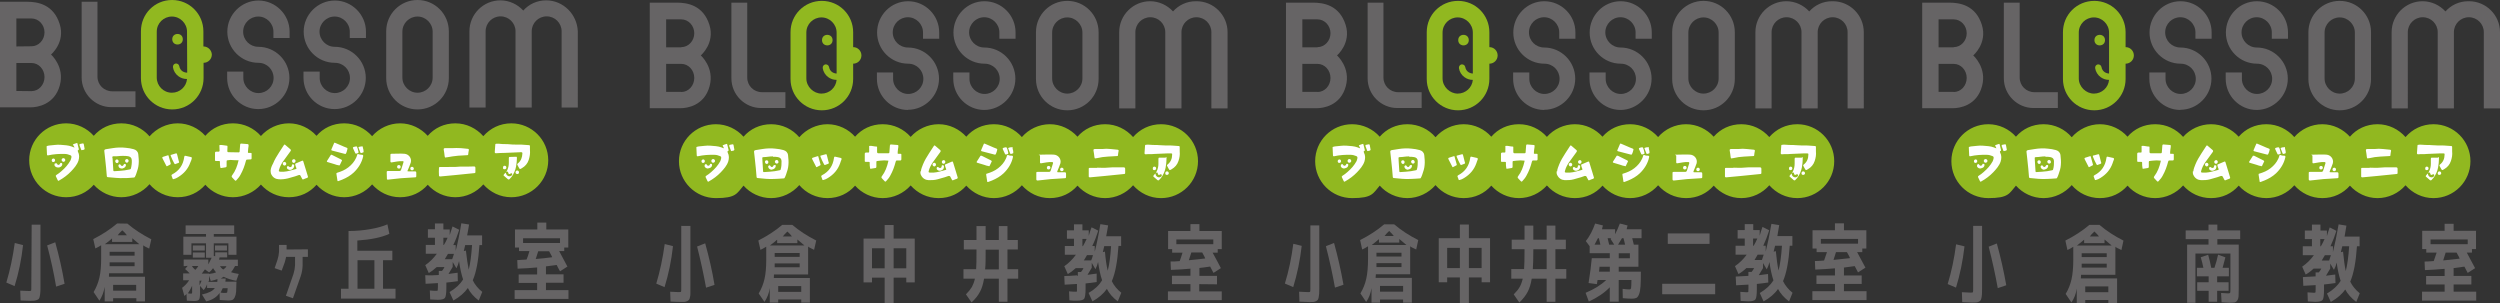 <?xml version="1.0" encoding="UTF-8"?><svg id="_レイヤー_1" xmlns="http://www.w3.org/2000/svg" viewBox="0 0 1420.9 172.3"><rect x="0" y="0" width="1420.9" height="172.3" fill="#333333" stroke="none"/><defs><style>.cls-1{fill:#91b820;}.cls-1,.cls-2,.cls-3{stroke-width:0px;}.cls-2{fill:#fff;}.cls-3{fill:#666465;}</style></defs><path class="cls-1" d="m290.6,70.1c-6.4,0-12,2.8-15.9,7.3-3.9-4.4-9.5-7.3-15.9-7.3s-11.9,2.7-15.7,7.1c-3.9-4.3-9.5-7.1-15.7-7.1s-12,2.8-15.9,7.3c-3.9-4.4-9.5-7.3-15.9-7.3s-11.9,2.7-15.7,7.1c-3.9-4.3-9.5-7.1-15.7-7.1s-12,2.8-15.9,7.2c-3.9-4.4-9.5-7.2-15.9-7.2s-11.9,2.7-15.7,7.1c-3.8-4.3-9.5-7.1-15.7-7.1s-12.1,2.9-16,7.4c-3.8-4.5-9.6-7.4-16-7.4s-11.9,2.7-15.7,7.1c-3.8-4.3-9.5-7.1-15.7-7.1-11.6,0-21,9.4-21,21s9.4,21,21,21c6.3,0,11.9-2.7,15.7-7.1,3.8,4.3,9.5,7.1,15.7,7.1s12.1-2.9,16-7.4c3.8,4.5,9.6,7.4,16,7.4s11.9-2.7,15.7-7.1c3.8,4.3,9.5,7.1,15.7,7.1s12-2.8,15.9-7.2c3.9,4.4,9.5,7.2,15.9,7.2s11.9-2.7,15.7-7.1c3.9,4.3,9.5,7.1,15.7,7.1s12-2.8,15.9-7.3c3.9,4.4,9.5,7.3,15.9,7.3s11.9-2.7,15.7-7.1c3.9,4.3,9.5,7.1,15.7,7.1s12-2.8,15.9-7.3c3.9,4.4,9.5,7.3,15.9,7.3,11.6,0,21-9.4,21-21s-9.4-21-21-21Z"/><path class="cls-2" d="m135.6,91.1c-.7,3.2-1.8,6.1-3.7,8.6-.3.4-.3.7,0,1.1l1.6,1.7c.3.3.5.3.8,0,.9-1,1.8-2,2.4-3.2,1.4-2.5,2.4-5.2,3.1-8,.1-.4.3-.6.7-.6l1.9-.1c.4,0,.6-.2.6-.6v-2.7c0-.3-.2-.4-.5-.4h-1.2c-.2,0-.4-.1-.4-.3.1-.8.1-1.6.2-2.4.1-.5.2-1.1.2-1.7,0-.3-.2-.6-.5-.6l-3.7-.3c-.4,0-.5.2-.6.5l-.3,3.9c0,.4-.2.6-.6.6l-5.7-.1c-.5,0-.7-.2-.7-.7l.1-2.4c0-.3,0-.6-.4-.6-1.3-.1-2.6-.5-3.8-.4-.3,0-.5.1-.4.5l.1,2.7c0,.4-.2.6-.6.6h-1.3c-.4,0-.7.2-.7.7v4.1c0,.4.2.5.5.5h1.5c.6-.1.9.1.8.8,0,.9,0,1.8.2,2.7.1.3.1.6.5.5l2.5-.4c.4-.1.6-.3.6-.8v-2.6c0-.4.1-.6.5-.6l1.7-.2c1.5.1,3,.2,4.6.2h0Zm18.2,5.9c.1.7,0,1.4.4,2.1.9,1.8,2.4,2.7,4.3,2.8,1.7.1,3.4-.1,5.1-.5l4.2-1.2,2-.7c.4-.1.8-.1,1,.4.3.6.6,1.2.9,1.7.2.4.4.5.8.3.7-.3,1.4-.6,2.1-.8.4-.2.5-.4.4-.8l-1-3.3-1.6-5.2c-.1-.5-.4-.6-.8-.4l-3.5,1.5c-.3.1-.4.3-.3.7.2.6.3,1.3.6,1.8.2.4.1.6-.3.7l-1.5.4c-2.4.7-4.7,1.3-7.2,1.1-.9-.1-1.1-.2-.8-1.1.4-1.6,1.2-3.1,2.1-4.5l4.5-6.2c.2-.3.2-.6-.1-.9l-2.8-2.4c-.5-.5-.7-.5-1.1.2l-2.6,4c-1.3,2-2.5,4-3.4,6.2-.7,1.3-1.3,2.6-1.4,4.1h0Zm-111.4-13.2c-.7,0-1.1-.4-1.6-.5-2.1-.8-4.2-.8-6.4-1s-4.3.3-6.4.4c-.4,0-.9.2-1.3.3-.2.1-.2.2-.2.4l.2,4.3c0,.5.2.7.7.6,3.1-.7,6.3-.9,9.5-.8,1,0,2,.3,3,.7.6.2.8.6.7,1.2s-.3,1.2-.5,1.7c-1.3,2.4-3.1,4.4-5.2,6.2-.9.8-1.8,1.5-2.8,2.1-.4.3-.5.5-.3.9l1,2.1c.2.4.4.5.8.2,2.5-1.4,4.8-3.1,6.8-5.2,1.7-1.8,3.4-3.7,4.2-6.1.5-1.7.6-3.4-.3-5.1-.2-.5-.2-.7.2-.9.2-.1.4-.3.3-.6l-.8-3.2c-.1-.2-.2-.3-.4-.2-.7.3-1.5.4-2.2.8l1,1.7h0Zm189.2,13.5c-.1-.2,0-.3.1-.4.6-1.5,1.3-3,1.8-4.6.6-2.4-1.2-4.7-3.6-4.9-2.4-.2-4.9,0-7.4,0-.4,0-.6.2-.6.6v3.7q0,.7.7.6c2-.3,4-.8,6.1-.7.7,0,.7.1.6.7-.4,1.4-.9,2.7-1.3,4.1-.2.6-.5.8-1.1.8h-6.3c-.7,0-.8.1-.8.8l.1,3.5c0,.5.1.6.6.6l7.4-.8,7.9-.5c.7,0,.8-.2.8-.8v-1.7c0-.7-.2-.9-.9-.9h-3.5c-.2,0-.4,0-.6-.1Zm69.6-12.1v-2.1c0-.4-.2-.6-.5-.6l-4.2-.3c-2.3-.1-4.6.1-7-.2-1.6-.2-3.2,0-4.8-.2-.9-.1-1.8-.2-2.6-.1-.3,0-.6.1-.6.5l-.3,4.2c0,.5.2.7.7.7,1.6-.2,3.3-.1,4.9-.2l7.1-.3,2.2-.1c.6,0,.9.2.8.8-.1,2.2-.8,4.2-2.6,5.6-.4.3-.4.6-.2.9l.7,1.3c.7,1.2.6,1.2,1.8.5,1.9-1.1,3.2-2.6,3.9-4.7.6-1.9.9-3.7.7-5.7h0Zm-46.9,9.7h-4.1c-.4,0-.7.1-.7.5-.1,1.5-.1,2.9,0,4.4,0,.4.3.5.7.5l8.5-.8,10.9-1.1c.4,0,.6-.2.6-.6v-2.3c0-.7-.2-.9-.9-.9l-3.8.1c-1.8,0-3.7-.1-5.5.1-1.9.2-3.6,0-5.7.1Zm-63.1,3.9l.6,3.9c.1.3.3.3.6.2l2.1-.8c2.4-1,4.7-2.3,6.6-4.1,2.6-2.5,4.5-5.5,5.3-9.1.1-.6,0-.8-.5-.9-.8-.1-1.5-.1-2.2-.4-.4-.1-.6,0-.7.4-.2.6-.3,1.2-.6,1.7-1,2.2-2.5,3.9-4.4,5.4s-4.1,2.4-6.4,3.1c-.3.2-.5.3-.4.6Zm65.7-14.6h-3.9c-.7,0-.9.3-.8.9.3,1.2.3,2.4.5,3.5.2,1,.1,1.1,1.2.8h.2c2.1-.4,4.2-.7,6.3-.9l5.2-.3c.2,0,.5-.1.5-.4,0-.9.3-1.7.4-2.6,0-.4-.1-.5-.5-.6-1.3-.2-2.7-.2-4-.4-1.8-.1-3.4-.1-5.1,0h0Zm-147.9,5.9c-.1-.4.1-.7-.3-.8l-3.1-.7c-.6-.2-.8,0-.9.7-.6,4.4-2.8,7.7-6.8,9.8-.4.2-.5.4-.4.8.2.6.4,1.1.6,1.6.1.4.3.4.6.3.9-.2,1.7-.6,2.5-1.1,3.3-2,5.7-4.7,7-8.4.4-.7.6-1.5.8-2.2Zm178.3,8l-1,1.2c-.1.2-.2.4.1.6l2.3,2c.3.2.5.2.8,0,.4-.4.8-.8,1.2-1.3,1.3-1.8,2.2-3.7,2.6-5.9.3-1.7.5-3.3.5-5,0-.4-.2-.7-.6-.6l-3.5.1c-.4,0-.5.2-.5.6v2.8c0,1.4-.3,2.8-.9,4.1-.2.3-.4.7-.5,1.1.6-.4,1-.3,1,.2.2,1,.6,1.2,1.5.6.1-.1.3-.2.5-.1s.4.3.3.6c0,.3-.1.5-.4.7-1.1.9-2.8.2-3.1-1.2-.1-.1-.1-.3-.3-.5h0Zm-89.8-13.5c0-.5-.3-.6-.6-.7-1-.3-1.9-.8-2.9-1.2l-3.5-1.5c-.2-.1-.4-.2-.6.1l-1.5,3.5c-.2.4-.1.7.4.8l7.3,1.9c.2.1.4,0,.5-.2.5-.8.6-1.8.9-2.7Zm-4.8,9.4c.3.1.4-.1.5-.3l1.1-2.3c.2-.3,0-.5-.3-.7l-5.4-2.7c-.2-.1-.4-.1-.6.1l-2.1,3.3c-.2.3-.2.5.2.7l4,1.2c.8.3,1.7.6,2.6.7Zm-90.9-1.9l-.2-.6-.8-3.2-.2-.7c-.1-.4-.3-.5-.7-.4l-2.6.8c-.3,0-.4.2-.3.5.6,1.6,1.3,3,2.1,4.5.2.3.4.4.7.2l1.6-.6c.2,0,.4-.2.4-.5Zm-4.8.9v-.2l-1.2-4.3c-.1-.3-.3-.3-.5-.2l-2.5.8c-.6.2-.7.4-.4,1l2.1,4.1c.1.3.3.4.6.2l1.7-.9c.1-.1.2-.2.2-.5Zm105.5-9.8c-.5.1-1,.2-1.4.3-.6.2-.6.5-.4.9l1.2,2.6c.1.3.4.4.7.3.4-.2,1-.1,1.2-.7v-.1c-.3-1-.4-2.1-.9-3-.2-.3-.3-.4-.4-.3h0Zm-154.4,1.4l-.5-2.7c0-.2-.2-.4-.5-.4l-1.5.3c-.4.1-.5.3-.4.8l.9,2.4c.1.3.3.5.6.3.4-.2,1.2.1,1.4-.7Zm158.5,1.2c.1-.8-.4-1.5-.4-2.3,0-.3-.2-.3-.5-.3-.6.1-1.1.1-1.7.3-.2.1-.4.2-.2.5l1,2.6c.1.2.2.4.4.4.4-.1.9-.2,1.3-.4.3-.2.1-.5.1-.8h0Zm-173.4,9.4c.4.1.8-.2,1.3-.4.6-.3,1-1.1.9-1.7-.1-.4-.4-.5-.7-.5-.2,0-.5,0-.5.3-.1.4-.4.7-.8.8-.5.1-.8-.2-1-.6-.1-.2-.3-.4-.6-.3-.5,0-.8.2-.8.4-.1.4-.1.8.2,1.2.5.6,1.1.8,2,.8Zm134-1v-.3c-.1-.4-.4-.5-.8-.5s-.5.2-.5.6-.2.8-.6.9c-.4.2-.9,0-1.2-.3-.3-.4-.9-.2-1,.3-.1.4,0,.9.4,1.2.8.6,1.6.6,2.4.2.8-.5,1.3-1.1,1.3-2.1Zm-131.1-2.2c.5,0,1.1-.6,1-1.1,0-.5-.6-1.1-1.1-1-.6,0-1,.5-1,1.1.1.5.6,1,1.1,1Zm-4.8-.9c0-.6-.4-1-.9-1-.6,0-1,.4-1,1s.3,1,.9,1,1-.4,1-1Zm134.7.4c0,.6.4,1.1,1,1.1.5,0,1-.6,1-1.1s-.4-1-.9-1c-.6-.1-1.1.4-1.1,1h0Zm-3.3,1.6c0-.6-.5-1.1-1-1.1s-1,.5-1,1c0,.6.5,1.1,1,1.1s1-.4,1-1Zm65,1.7c0-.6-.4-1-1-1s-1,.4-1,1c0,.5.3,1,.9,1h.1c.6.1,1-.3,1-1Zm67.3,3.2c0-.6-.4-1.1-1-1.1s-1,.4-1,1.1c0,.5.4.9,1,.9h0c.6.1,1-.4,1-.9h0Zm-8.2-1.8c.6,0,1-.4,1-1s-.4-1-1-1-.9.4-.9,1.1c-.1.6.2.9.9.9Zm-52.6.6c.6,0,1-.4,1-1,0-.5-.5-1-1-1-.6,0-1,.4-1,1s.4,1,1,1Zm-163.3,4.4c1.5.1,3.3-.2,5.2-.3.3,0,.4-.1.6-.4.3-.6.6-1.2.8-1.9.6-1.7,1.2-3.5,1.3-5.3.2-1.9,0-3.7-.2-5.6-.2-1.6-1.2-2.5-2.6-2.9-1.5-.4-3-.7-4.5-.8-2.5-.3-5-.2-7.5.2l-3.8.6c-.8.2-1,.4-.9,1.2l.4,3.6.6,5.7.4,4.7c0,.4.2.7.7.7,2.9.2,6,.7,9.5.5Zm-.9-12.6c1,0,2,0,2.9.2,1.3.3,1.9.9,2,2.2.1,1.6-.1,3.2-.5,4.8-.1.3-.4.5-.7.5-1.8.4-3.7.7-5.6.8l-3.1.2c-.4,0-.6-.1-.6-.6l-.4-6.3c0-.2,0-.4-.1-.6-.2-.7,0-1,.7-1,1.8.2,3.6-.3,5.4-.2Zm-.7,7.2c.1,0,.3,0,.5-.1,1-.2,1.8-1.1,1.8-1.9,0-.4-.3-.6-.6-.6-.3-.1-.6,0-.7.4-.4.9-1.2,1-1.7.2-.2-.4-.5-.6-.9-.3-.4.2-.5.6-.3,1.1.1.7.9,1.2,1.9,1.2Zm3.8-4.4c0-.6-.5-1-1-1-.6,0-1,.5-1,1,0,.6.5,1.1,1.1,1.1.5-.2.9-.6.9-1.1Zm-7.6.2c0,.6.5,1.1,1,1.1s1-.5.9-1.1c0-.6-.4-1-1-1-.4,0-.9.4-.9,1Z"/><path class="cls-2" d="m229.3,100.3c-.4,0-.9-.1-1.4-.4s-.7-.7-.7-1.3c0-.4.2-.7.5-.8.4-.1.6.2.7.5.2.5.5.7,1,.7.4,0,.6-.3.8-.5.2-.3.4-.5.8-.3.4.2.5.6.4,1-.2.6-1,1.1-2.1,1.1h0Z"/><path class="cls-3" d="m29,31s7.9,6.9,5,17.5c-3,11.1-13,12.5-16.4,12.5H0V1h15.4c6,0,15,1.5,18.5,12.6,3.4,10.5-4.9,17.4-4.9,17.4Zm-11.1-4.7c4.1,0,7.4-3.6,7.4-7.9s-3.3-7.9-7.4-7.9h-8.6v15.9l8.6-.1h0Zm0,25.5c4.1,0,7.4-3.6,7.4-8s-3.3-8-7.4-8h-8.6v15.9l8.6.1h0Zm59.1,9.1h-13.7c-9.3,0-16.9-7.6-16.9-16.9V1h9v42.6c0,4.6,3.7,8.3,8.4,8.3h13.2v9Zm69.8,1.1c-9.8,0-17.7-8-17.7-17.7v-3.6h9.2v3.6c0,4.7,3.9,8.6,8.6,8.6s8.6-3.8,8.6-8.6-3.8-8.6-8.6-8.6c-9.8,0-17.7-8-17.7-17.7S137.2.3,146.9.3s17.7,8,17.7,17.7v3.6h-9.2v-3.6c0-4.7-3.9-8.6-8.6-8.6s-8.6,3.8-8.6,8.6,3.9,8.6,8.6,8.6c9.8,0,17.7,8,17.7,17.7s-7.9,17.7-17.7,17.7Zm43.4,0c-9.8,0-17.7-8-17.7-17.7v-3.6h9.2v3.6c0,4.7,3.9,8.6,8.6,8.6s8.6-3.8,8.6-8.6-3.8-8.6-8.6-8.6c-9.8,0-17.7-8-17.7-17.7S180.6.3,190.3.3s17.7,8,17.7,17.7v3.6h-9.2v-3.6c0-4.7-3.9-8.6-8.6-8.6s-8.6,3.9-8.6,8.6,3.9,8.6,8.6,8.6c9.8,0,17.7,8,17.7,17.7s-7.9,17.7-17.7,17.7h0Z"/><path class="cls-1" d="m115.6,26.4v-8.6c0-9.8-7.9-17.8-17.8-17.8s-17.7,7.9-17.7,17.8v26.6c0,9.8,7.9,17.8,17.8,17.8s17.8-8,17.8-17.8v-8.7c2.6,0,4.7-2.1,4.7-4.7-.1-2.5-2.2-4.6-4.8-4.6h0Zm-9.2,14.9c-1,0-1.9-.3-2.7-.8-1-.7-1.6-1.7-1.8-2.9-.2-1-1.1-1.6-2.1-1.5-1,.2-1.6,1.1-1.5,2.1.3,2.1,1.5,4,3.2,5.2,1.4,1,3,1.5,4.7,1.5h.1c-.4,4.4-4.1,7.8-8.6,7.8-4.8,0-8.6-3.9-8.6-8.6h0v-26.1c0-4.8,3.9-8.6,8.6-8.6s8.6,3.9,8.6,8.6l.1,23.3h0Z"/><circle class="cls-1" cx="100.9" cy="22.3" r="3"/><path class="cls-3" d="m237.3,0c-9.8,0-17.8,7.9-17.8,17.8v26.6c0,9.8,7.9,17.8,17.8,17.8s17.8-8,17.8-17.8v-26.6c0-9.9-8-17.8-17.8-17.8Zm8.6,44.1c0,4.8-3.9,8.6-8.6,8.6s-8.6-3.9-8.6-8.6v-26.1c0-4.8,3.9-8.6,8.6-8.6s8.6,3.9,8.6,8.6v26.1ZM310.4.2c-5.2,0-9.8,2.2-13,5.8-3.2-3.5-7.9-5.8-13-5.8-9.7,0-17.6,7.9-17.6,17.6v43.3h9.2V17.8c0-4.7,3.8-8.5,8.5-8.5s8.5,3.8,8.5,8.5v43.3h9.2V17.8c0-4.7,3.8-8.5,8.5-8.5s8.5,3.8,8.5,8.5v43.3h9.2V17.8c-.4-9.7-8.3-17.6-18-17.6ZM13.1,139.3c-.9,8.2-2.5,15.9-4.8,23.3l-4.7-2c2.1-7,3.7-14.5,4.8-22.5l4.7,1.2Zm4.9-11.6h5v35.5c0,1.3,0,2.4-.1,3.1s-.1,1.5-.3,2.1c-.1.7-.3,1.1-.5,1.4-.2.3-.6.5-1.1.7s-1,.3-1.5.4c-.5,0-1.2.1-2.1.1-.5,0-2.3-.1-5.7-.2l-.2-5.6,5.1.2c.7,0,1-.1,1.1-.3s.1-.8.1-1.9l.2-35.5h0Zm8.8,11.8l4.6-1.8c2.2,7.9,4,15.8,5.3,23.6l-4.8,1.6c-1.3-7.7-3-15.5-5.1-23.4Zm45.6-12.4c4,3.4,8.5,6.3,13.6,8.9l-1.2,5.3c-2.1-1-3.2-1.6-3.4-1.9v15.9h-19.4l-.1,2h20.5v14h-4.9v-1.8h-13.2v1.8h-4.8v-8.3c-.5,3-1.5,5.6-3,7.9l-3.3-4.9c1.5-2.5,2.6-5.2,3.3-8.2s1-6.7,1-11.2v-7.2c-1.3.8-2.4,1.4-3.3,1.8l-1.2-5.3c5.1-2.6,9.6-5.5,13.6-8.9l5.8.1h0Zm-8.7,8.4c-1.1,1-2.4,2.1-4.1,3.3h19.6l-4-3.4v2.1h-11.5v-2Zm-1.4,9.8h14.2v-2.2h-14.2v2.2Zm0,3.8v2.2h14.2v-2.2h-14.2Zm15.1,16.1v-3.3h-13.1v3.3h13.1Zm-10.5-31.5h5.2c-.4-.6-1.2-1.6-2.6-2.8-1.3,1.2-2.2,2.2-2.6,2.8Zm37.5,17.6v-3.8h14v2.8l1.9-3.8h-3.2v-8.2h-8.3v6.5h-4.6v-10.3h12.9v-1.5h-11.6v-4.9h27.6v4.9h-11.6v1.5h12.9v10.3h-4.6v-6.5h-8.3v7.2l.8.1v-2.2h6.8v2.9h-4.3l-.3,1.3h10.7v3.6h-1.6c-.7,1.3-1.4,2.5-2.3,3.5,1,.4,2.5.7,4.4,1l-1.4,3.9c-2.8-.5-5.2-1.3-7.2-2.3l-1.6,1h2.8l-.2,1.8h6.3l-.2,5.7c-.1,1.3-.4,2.4-.8,3.2s-.9,1.3-1.4,1.5-1.3.3-2.3.3c-.5,0-2.1-.1-4.8-.3l-.1-4c-1.6,2.4-4.2,4-7.6,4.8l-2.4-3.9c3.9-.9,6.3-2.1,7.3-3.7h-4.4v-2.2c-.4,1.3-1.1,2.4-1.9,3.4l-2.1-2.4v4c0,2-.2,3.3-.6,3.8s-1.3.8-2.9.8c-.6,0-1.9-.1-4-.2l-.2-4c0,.3-.4.7-1.2,1.3l-1.3-4.6c1.5-1.1,2.9-2.6,4-4.3h-3.4v-3.9h3.7c-1-1.1-1.9-1.9-2.6-2.5l1.5-1.8-2.3.2h0Zm4.2,15.6c.3,0,.4-.1.5-.2s.1-.5.1-1.1v-3.2c-.7,1.5-1.5,3-2.4,4.3.6.1,1.2.2,1.8.2Zm2.4-13.5c.9-.9,1.4-1.6,1.7-2.2h-3.6c.2.5.8,1.2,1.9,2.2Zm-1.4-11v-2.9h6.8v2.9h-6.8Zm0,4v-2.9h6.8v2.9h-6.8Zm3.8,15.8l1.2-2.7h-1.2v2.7Zm9.4-7.4c-.6-.7-1.1-1.5-1.7-2.4-.7,1-1.4,1.8-2.3,2.4l-2.3-1.7-1.8,2.4h4.1v.2c1.8-.2,3.1-.5,4-.9Zm.7,5.4c0-.1.1-.6.1-1.6-1.1.4-2.4.8-3.8,1.1l-1-3v2.8c-.1.1-.1.2-.2.3s-.1.3-.1.4h5Zm-1.3-17.8v-2.9h6.8v2.9h-6.8Zm4.7,10.8c.9-.6,1.5-1.2,1.8-1.9h-3.7c.5.7,1.1,1.4,1.9,1.9Zm-.3,10.6l-1.2,2.5c1,.2,1.8.2,2.6.2.6,0,1-.1,1.1-.3s.2-1,.3-2.4h-2.8Zm48.4-22.1v4.3h-3v4.9c-.1,2.1-.4,4.1-1.1,6.1l-4.4,12.5-4-1.4,4.3-12.4c.5-1.6.8-3.2.9-4.9v-4.8h-5.1c-.2.9-.4,2-.8,3.2l-1.7,4.6-4-1.4,1.6-4.7c.5-1.5.8-3.1.9-4.7v-3.8h4.3v2.6l12.1-.1h0Zm42.7,22.4h7.1v5.6h-31v-5.6h4.3v-32.8c4.4,0,8.5-.4,12.5-1.1s7.1-1.6,9.6-2.7l1.1,5.4c-4.6,2.1-10.7,3.3-18.2,3.8v5.8h19.9v5.4h-5.3v16.2h0Zm-4.9,0v-16.2h-9.6v16.2h9.6Zm36.6-7.8v-2.3h1.8c.6-.7,1.1-1.5,1.4-2.2h-4.4c-1.5,1.4-3,2.5-4.5,3.4l-2-4.5c2.5-1.7,4.7-3.9,6.6-6.5h-6.3v-5h5.2v-4.1h-4v-4.8h4v-3.3h4.8v3.4h3.6v3.2l1.6-4.9,3.8,1.9c-.9,2.9-2,5.8-3.4,8.7h1.4v3.3c1.1-4.3,2.2-9.6,3.2-15.7l4.4.7c-.3,1.8-.6,3.8-1.1,6.2h8.5v5.5h-1.5c-.6,8.8-1.8,15.5-3.8,20,1.2,2.5,3,4.7,5.4,6.6l-2,4.9c-2.8-2.1-4.9-4.5-6.2-7.1-1.8,2.6-4.5,5-8.2,7.1l-2.2-4.8c3.5-2.1,6-4.4,7.7-7.2-1-2.9-1.7-6.3-2.3-10.4-.3,1.4-.8,2.8-1.5,4.1l-2.1-3.6v2.8l-2.4,4,5.2-.7.1,4.8c-2.1.3-4.3.6-6.5.8v2.9c0,3.1-.3,5.1-.8,5.8s-1.9,1.1-4.1,1.1c-.7,0-2.1-.1-4.3-.2l-.2-5.1c2,.2,3.2.2,3.7.2s.8-.1.8-.3.1-.9.1-2v-2.1c-2.6.2-4.9.3-7,.4l-.2-4.9c2.6.2,5,.1,7.7-.1h0Zm5-21.2h-2.4v4.1h.3c.8-1.2,1.5-2.6,2.1-4.1Zm-1.6,12.2h4.2c.4-1,.7-2,1-3h-3.4l-1.8,3h0Zm13.6,6c.9-3.5,1.5-8.1,1.9-14h-3.9l-.8,3.4,1.2-.3c.5,4.3,1,8,1.6,10.9Zm43.9,7.5v4.1h12.8v5h-30.6v-5h12.8v-4.1h-10.5v-4.8h10.5v-4c-3.6.3-7.3.6-11.1.7l-.2-4.9c.7,0,1.3,0,1.9-.1l1.9-.1,1.5-.1c.5-1.1,1-2.7,1.6-4.8h-5.9v-2h-2.3v-10.3h12.7v-3.9h5.1v3.9h12.5v10.3h-2.3v2h-2.9l4.7,8.8-4.2,2.7c-.7-1.2-1.3-2.4-1.9-3.6l-6.1.8v4.5h10v4.8h-10v.1h0Zm8-25.4h-21v2.7h21v-2.7Zm-4.5,10.8c.1-.1-.5-1.3-1.7-3.4h-6.2l-1.4,4.4c3-.2,6.1-.6,9.3-1h0Z"/><path class="cls-1" d="m659.9,70.6c-6.4,0-12,2.8-15.9,7.3-3.9-4.4-9.5-7.3-15.9-7.3s-11.9,2.7-15.7,7.1c-3.9-4.3-9.5-7.1-15.7-7.1s-12,2.8-15.9,7.3c-3.9-4.4-9.5-7.3-15.9-7.3s-11.9,2.7-15.7,7.1c-3.9-4.3-9.5-7.1-15.7-7.1s-12,2.8-15.9,7.2c-3.9-4.4-9.5-7.2-15.9-7.2s-11.9,2.7-15.7,7.1c-3.8-4.3-9.5-7.1-15.7-7.1s-12.1,2.9-16,7.4c-3.8-4.5-9.6-7.4-16-7.4s-11.9,2.7-15.7,7.1c-3.8-4.3-9.5-7.1-15.7-7.1-11.6,0-21,9.4-21,21s9.4,21,21,21,11.9-2.7,15.7-7.1c3.8,4.3,9.5,7.1,15.7,7.1s12.1-2.9,16-7.4c3.8,4.5,9.6,7.4,16,7.4s11.9-2.7,15.7-7.1c3.8,4.3,9.5,7.1,15.7,7.1s12-2.8,15.9-7.2c3.9,4.4,9.5,7.2,15.9,7.2s11.9-2.7,15.7-7.1c3.9,4.3,9.5,7.1,15.7,7.1s12-2.8,15.9-7.3c3.9,4.4,9.5,7.3,15.9,7.3s11.9-2.7,15.7-7.1c3.9,4.3,9.5,7.1,15.7,7.1s12-2.8,15.9-7.3c3.9,4.4,9.5,7.3,15.9,7.3,11.6,0,21-9.4,21-21s-9.4-21-21-21Z"/><path class="cls-2" d="m504.9,91.6c-.7,3.2-1.8,6.1-3.7,8.6-.3.4-.3.7,0,1.1l1.6,1.7c.3.3.5.3.8,0,.9-1,1.8-2,2.4-3.2,1.4-2.5,2.4-5.2,3.1-8,.1-.4.3-.6.7-.6h1.9c.4,0,.6-.3.6-.7v-2.7c0-.3-.2-.4-.5-.4h-1.2c-.2,0-.4,0-.4-.3.1-.8,0-1.6.2-2.4.1-.5.2-1.1.2-1.7s-.2-.6-.5-.6l-3.7-.3c-.4,0-.5.2-.6.5l-.3,3.9c0,.4-.2.6-.6.6h-5.7c-.5,0-.7-.3-.7-.8v-2.4c.1-.3,0-.6-.3-.6-1.3,0-2.6-.5-3.8-.4-.3,0-.5,0-.4.5v2.7c0,.4,0,.6-.5.6h-1.3c-.4,0-.7.3-.7.7v4.1c0,.4.2.5.5.5h1.5c.6,0,.9,0,.8.7,0,.9,0,1.8.2,2.7,0,.3,0,.6.5.5l2.5-.4c.4,0,.6-.3.6-.8v-2.6c0-.4.1-.6.5-.6l1.7-.2c1.5-.2,3-.2,4.6,0h0v.3h0Zm18.2,5.9c0,.7,0,1.4.4,2.1.9,1.8,2.4,2.7,4.3,2.8,1.7,0,3.4,0,5.1-.5l4.2-1.2,2-.7c.4,0,.8,0,1,.4.3.6.6,1.2.9,1.7.2.4.4.5.8.3.7-.3,1.4-.6,2.1-.8.4-.2.5-.4.4-.8l-1-3.3-1.6-5.2c-.1-.5-.4-.6-.8-.4l-3.5,1.5c-.3,0-.4.3-.3.7.2.6.3,1.3.6,1.8.2.4.1.6-.3.7l-1.5.4c-2.4.7-4.7,1.3-7.2,1.1-.9,0-1.1-.2-.8-1.1.4-1.6,1.2-3.1,2.1-4.5l4.5-6.2c.2-.3.2-.6,0-.9l-2.8-2.4c-.5-.5-.7-.5-1.1.2l-2.6,4c-1.3,2-2.5,4-3.4,6.2-.5,1.3-1.1,2.6-1.2,4h-.3v.1Zm-111.4-13.2c-.7,0-1.1-.4-1.6-.5-2.1-.8-4.2-.8-6.4-1-2.2-.2-4.3.3-6.4.4-.4,0-.9.2-1.3.3-.2,0-.2.2-.2.4l.2,4.3c0,.5.2.7.7.6,3.1-.7,6.3-.9,9.5-.8,1,0,2,.3,3,.7.6.2.8.6.7,1.2-.1.6-.3,1.2-.5,1.7-1.3,2.4-3.1,4.4-5.2,6.2-.9.8-1.8,1.5-2.8,2.1-.4.3-.5.5-.3.9l1,2.1c.2.4.4.5.8.2,2.5-1.4,4.8-3.1,6.8-5.2,1.7-1.8,3.4-3.7,4.2-6.1.5-1.7.6-3.4-.3-5.1-.2-.5-.2-.7.2-.9.2,0,.4-.3.3-.6l-.8-3.2c0-.2-.2-.3-.4-.2-.7.3-1.5.4-2.2.8l.8,1.7h.2Zm189.2,13.5v-.4c.6-1.5,1.3-3,1.8-4.6.6-2.4-1.2-4.7-3.6-4.9-2.4-.2-4.9,0-7.4,0s-.6.2-.6.6v3.7c0,.5.2.7.7.6,2-.3,4-.8,6.1-.7q.7,0,.6.7c-.4,1.4-.9,2.7-1.3,4.1-.2.6-.5.8-1.1.8h-6.3c-.7,0-.8,0-.8.8v3.5c.1.5.3.6.8.6l7.4-.8,7.9-.5c.7,0,.8-.2.8-.8v-1.7c0-.7-.2-.9-.9-.9h-3.5c-.2,0-.5,0-.6-.1h0Zm69.6-12.1v-2.1c0-.4-.2-.6-.5-.6l-4.2-.3c-2.3,0-4.6,0-7-.2-1.6-.2-3.2,0-4.8-.2-.9,0-1.8-.2-2.6,0-.3,0-.6,0-.6.5l-.3,4.2c0,.5.2.7.7.7,1.6-.2,3.3,0,4.9-.2l7.1-.3h2.2c.6,0,.9,0,.8.7,0,2.2-.8,4.2-2.6,5.6-.4.3-.4.6-.2.9l.7,1.3c.7,1.2.6,1.2,1.8.5,1.9-1.1,3.2-2.6,3.9-4.7.6-1.8.9-3.5.7-5.5h0v-.3h0Zm-46.9,9.7h-4.1c-.4,0-.7,0-.7.5v4.4c0,.4.3.5.7.5l8.5-.8,10.9-1.1c.4,0,.6-.2.6-.6v-2.3c0-.7-.3-.9-1-.9h-3.8c-1.8,0-3.7,0-5.5.2-1.7.2-3.4,0-5.5,0h-.1v.1Zm-63.1,3.9l.6,3.9c0,.3.3.3.6.2l2.1-.8c2.4-1,4.7-2.3,6.6-4.1,2.6-2.5,4.5-5.5,5.3-9.1.1-.6,0-.8-.5-.9-.8,0-1.5,0-2.2-.4-.4,0-.6,0-.7.4-.2.6-.3,1.2-.6,1.7-1,2.2-2.5,3.9-4.4,5.4s-4.1,2.4-6.4,3.1c-.3,0-.4.2-.4.5h0v.1Zm65.7-14.6h-3.9c-.7,0-.9.3-.8.9.3,1.2.3,2.4.5,3.5.2,1,.1,1.1,1.2.8h.2c2.1-.5,4.2-.8,6.3-.9l5.2-.3c.2,0,.5,0,.5-.4,0-.9.3-1.7.4-2.6,0-.4-.1-.5-.5-.6-1.3-.2-2.7-.2-4-.4-1.6-.2-3.3-.2-4.9,0h-.2Zm-147.9,5.9c0-.4,0-.7-.3-.8l-3.1-.7c-.6-.2-.8,0-.9.7-.6,4.4-2.8,7.7-6.8,9.8-.4.2-.5.4-.4.8.2.6.4,1.1.6,1.6,0,.4.3.4.6.3.9-.2,1.7-.6,2.5-1.1,3.3-2,5.7-4.7,7-8.4.3-.8.5-1.6.8-2.2h0Zm178.3,8l-1,1.2c-.1.2-.2.4,0,.6l2.3,2c.3.2.5.2.8,0,.4-.4.8-.8,1.2-1.3,1.3-1.8,2.2-3.7,2.6-5.9.3-1.7.5-3.3.5-5s-.2-.7-.6-.6h-3.5c-.4,0-.5.3-.5.7v2.8c0,1.4-.3,2.8-.9,4.1-.2.3-.4.7-.5,1.1.6-.4,1-.3,1,.2.2,1,.6,1.2,1.5.6.1,0,.3-.2.5,0s.4.3.3.6c0,.3-.1.5-.4.7-1.1.9-2.8.2-3.1-1.2,0-.2,0-.4-.2-.6h0Zm-89.8-13.5c0-.5-.3-.6-.6-.7-1-.3-1.9-.8-2.9-1.2l-3.5-1.5c-.2,0-.4-.2-.6,0l-1.5,3.5c-.2.4-.1.7.4.8l7.3,1.9c.2,0,.4,0,.5-.2.5-.9.7-1.9.9-2.6h0Zm-4.8,9.4c.3,0,.4,0,.5-.3l1.1-2.3c.2-.3,0-.5-.3-.7l-5.4-2.7h-.6l-2.1,3.3c-.2.3-.2.5.2.7l4,1.2c.8.3,1.7.6,2.5.7h.1v.1Zm-90.9-1.9l-.2-.6-.8-3.2-.2-.7c0-.4-.3-.5-.7-.4l-2.6.7c-.3,0-.4.2-.3.6.6,1.6,1.3,3,2.1,4.5.2.3.4.4.7.2l1.6-.6c.2,0,.4-.3.4-.5h0Zm-4.8.9v-.2l-1.2-4.3c0-.3-.3-.3-.5-.2l-2.5.8c-.6.2-.7.4-.4,1l2.1,4.1c0,.3.3.4.6.2l1.7-.9c.2,0,.3-.2.3-.5h-.1Zm105.5-9.8c-.5,0-1,.2-1.4.3-.6.2-.6.5-.4.9l1.2,2.6c.1.3.4.4.7.3.4-.2,1,0,1.2-.7h0c-.3-1.1-.4-2.2-.9-3.1,0-.2-.2-.3-.4-.2h0v-.1Zm-154.4,1.4l-.5-2.7c0-.2-.2-.4-.5-.4l-1.5.3c-.4,0-.5.3-.4.8l.9,2.4c0,.3.3.5.6.3.5-.2,1.2,0,1.4-.7h0Zm158.5,1.2c0-.8-.4-1.5-.4-2.3s-.2-.3-.5-.3c-.6,0-1.1,0-1.7.3-.2,0-.4.2-.2.5l1,2.6c0,.2.2.4.4.4.4,0,.9-.2,1.3-.4.3,0,0-.5.1-.8h0Zm-173.4,9.4c.4,0,.8-.2,1.3-.4.6-.3,1-1.1.9-1.7,0-.4-.4-.5-.7-.5s-.5,0-.5.3c0,.4-.4.7-.8.8-.5,0-.8-.2-1-.6s-.3-.4-.6-.3c-.3,0-.5.2-.6.5-.1.4-.1.8.2,1.2.5.6,1.1.8,2,.8h-.2v-.1h0Zm134-1v-.3c-.1-.4-.4-.5-.8-.5s-.5.2-.5.6-.2.8-.6.9c-.4.2-.9,0-1.2-.3-.3-.4-.9-.2-1,.3-.1.4,0,.9.4,1.2.8.6,1.6.6,2.4.2.8-.4,1.3-.9,1.3-2.1h0Zm-131.1-2.2c.5,0,1.1-.6,1-1.1,0-.5-.6-1.1-1.1-1-.6,0-1,.5-1,1.1s.6,1.1,1.1,1h0Zm-4.8-.9c0-.6-.4-1-.9-1s-1,.4-1,1,.3,1,.9,1,1-.4,1-1Zm134.7.4c0,.6.4,1.1,1,1.1s1-.6,1-1.1-.4-1-.9-1-1.1.4-1.1,1h0Zm-3.3,1.6c0-.6-.5-1.1-1-1.1s-1,.5-1,1,.5,1.1,1,1.1,1-.5,1-1h0Zm65,1.7c0-.6-.4-1-1-1s-1,.4-1,1,.3,1,.9,1h.1c.6,0,1-.4,1-1Zm67.3,3.2c0-.6-.4-1.1-1-1.1s-1,.4-1,1.1.4.9,1,.9h0c.5,0,1-.4,1-.9h0Zm-8.2-1.8c.6,0,1-.4,1-1s-.4-1-1-1-.9.4-.9,1.1.3.9.9.9h0Zm-52.6.6c.6,0,1-.4,1-1s-.5-1-1-1-1,.4-1,1,.4,1,1,1Zm-163.3,4.4c1.5,0,3.3-.2,5.2-.3.3,0,.4,0,.6-.4.3-.6.6-1.2.8-1.9.6-1.7,1.2-3.5,1.3-5.3.2-1.9,0-3.7-.2-5.6-.2-1.6-1.2-2.5-2.6-2.9-1.5-.4-3-.7-4.5-.8-2.5-.3-5-.2-7.5.2l-3.8.6c-.8.2-1,.4-.9,1.2l.4,3.6.6,5.7.4,4.7c0,.4.2.7.7.7,3.1.3,6.1.7,9.6.5h-.1Zm-.9-12.6c1,0,2,0,2.9.2,1.3.3,1.9.9,2,2.2,0,1.6,0,3.2-.5,4.8,0,.3-.4.5-.7.5-1.8.4-3.7.7-5.6.8l-3.1.2c-.4,0-.6,0-.6-.6l-.4-6.3v-.6c-.2-.7,0-1,.7-1,1.8,0,3.7-.5,5.4-.4l-.1.2h0Zm-.7,7.2h.5c1-.2,1.8-1.1,1.8-1.9s-.3-.6-.6-.6-.6,0-.7.4c-.4.9-1.2,1-1.7.2-.2-.4-.5-.6-.9-.3-.4.2-.5.6-.3,1.1.3.8,1.1,1.3,2.1,1.3l-.2-.2Zm3.8-4.4c0-.6-.5-1-1-1s-1,.5-1,1,.5,1.1,1.1,1.1,1-.5,1-1h0l-.1-.1Zm-7.6.2c0,.6.5,1.1,1,1.1s1-.5.9-1.1c0-.6-.4-1-1-1s-1,.5-.9,1h0Z"/><path class="cls-2" d="m598.6,100.8c-.4,0-.9,0-1.4-.4-.5-.3-.7-.7-.7-1.3s.2-.7.5-.8c.4,0,.6.2.7.5.2.5.5.7,1,.7s.6-.3.8-.5c.2-.3.4-.5.8-.3.4.2.5.6.4,1-.2.7-1.1,1.2-2.1,1.1h0Z"/><path class="cls-3" d="m398.3,31.5s7.9,6.9,5,17.5c-3,11.2-13,12.5-16.5,12.5h-17.5V1.5h15.4c6,0,15,1.5,18.5,12.6,3.3,10.5-4.9,17.4-4.9,17.4Zm-11.1-4.7c4.1,0,7.4-3.6,7.4-7.9s-3.3-7.9-7.4-7.9h-8.6v15.9h8.6v-.1Zm0,25.5c4.1,0,7.4-3.6,7.4-8s-3.3-8-7.4-8h-8.6v15.9h8.6v.1Zm59.1,9.1h-13.7c-9.3,0-16.9-7.6-16.9-16.9V1.5h9v42.6c0,4.6,3.7,8.3,8.4,8.3h13.3v9s-.1,0-.1,0Zm69.8,1.1c-9.8,0-17.7-8-17.7-17.7v-3.6h9.2v3.6c0,4.7,3.9,8.6,8.6,8.6s8.6-3.8,8.6-8.6-3.8-8.6-8.6-8.6c-9.8,0-17.7-8-17.7-17.7s7.8-17.8,17.6-17.8,17.7,8,17.7,17.7v3.6h-9.2v-3.6c0-4.7-3.9-8.6-8.6-8.6s-8.6,3.8-8.6,8.6,3.9,8.6,8.6,8.6c9.8,0,17.7,8,17.7,17.7s-8,17.7-17.7,17.7l.1.1h0Zm43.4,0c-9.8,0-17.7-8-17.7-17.7v-3.6h9.2v3.6c0,4.7,3.9,8.6,8.6,8.6s8.6-3.8,8.6-8.6-3.8-8.6-8.6-8.6c-9.8,0-17.7-8-17.7-17.7s7.8-17.8,17.6-17.8,17.7,8,17.7,17.7v3.6h-9.2v-3.6c0-4.7-3.9-8.6-8.6-8.6s-8.6,3.9-8.6,8.6,3.9,8.6,8.6,8.6c9.8,0,17.7,8,17.7,17.7s-8,17.7-17.6,17.8h0Z"/><path class="cls-1" d="m484.9,26.9v-8.6c0-9.8-7.9-17.8-17.8-17.8s-17.8,7.9-17.8,17.8v26.6c0,9.8,7.9,17.8,17.8,17.8s17.8-8,17.8-17.8v-8.7c2.6,0,4.7-2.1,4.7-4.7s-2.1-4.7-4.6-4.7h-.1v.1h0Zm-9.2,14.9c-1,0-1.9-.3-2.7-.8-1-.7-1.6-1.7-1.8-2.9-.2-1-1.1-1.6-2.1-1.5-1,.2-1.6,1.1-1.5,2.1.3,2.1,1.5,4,3.2,5.2,1.4,1,3,1.5,4.7,1.5h0c-.4,4.4-4.1,7.8-8.6,7.8s-8.6-3.9-8.6-8.6h0v-26.1c0-4.8,3.9-8.6,8.6-8.6s8.6,3.9,8.6,8.6v23.3h.2Z"/><circle class="cls-1" cx="470.2" cy="22.8" r="3"/><path class="cls-3" d="m606.6.5c-9.8,0-17.8,7.9-17.8,17.8v26.6c0,9.8,7.9,17.8,17.8,17.8s17.8-8,17.8-17.8v-26.6c0-9.8-7.9-17.8-17.8-17.8Zm8.6,44.1c0,4.8-3.9,8.6-8.6,8.6s-8.6-3.9-8.6-8.6v-26.1c0-4.8,3.9-8.6,8.6-8.6s8.6,3.9,8.6,8.6v26.1ZM679.7.7c-5.2,0-9.8,2.2-13,5.8-3.2-3.5-7.9-5.8-13-5.8-9.7,0-17.6,7.9-17.6,17.6v43.3h9.2V18.3c0-4.7,3.8-8.5,8.5-8.5s8.5,3.8,8.5,8.5v43.3h9.2V18.3c0-4.7,3.8-8.5,8.5-8.5s8.5,3.8,8.5,8.5v43.3h9.2V18.3c0-9.7-7.9-17.6-17.6-17.6h-.4Z"/><path class="cls-3" d="m382.5,139.9c-.9,8.2-2.5,15.9-4.8,23.3l-4.7-2c2.1-7,3.7-14.5,4.8-22.5l4.7,1.2h0Zm4.9-11.5h5v38.6c0,.8-.1,1.5-.3,2.1-.1.7-.3,1.1-.6,1.4-.3.3-.6.5-1.1.7s-1,.4-1.5.4h-2.1c-.9,0-2.3,0-5.7-.2l-.2-5.6c3,.2,4.7.2,5.1.2.7,0,1,0,1.1-.3s.1-.8.1-1.9v-35.5l.2.1Zm8.8,11.7l4.6-1.8c2.2,7.9,4,15.7,5.3,23.6l-4.8,1.6c-1.4-7.7-3.1-15.5-5.1-23.4h0Z"/><path class="cls-3" d="m450.3,127.8c4,3.4,8.5,6.3,13.6,8.9l-1.2,5.3c-2.1-1-3.2-1.6-3.4-1.9v15.9h-19.4c0,.8-.1,1.5-.1,2h20.5v14h-4.9v-1.8h-13.1v1.8h-4.8v-8.3c-.4,3-1.5,5.6-3,7.9l-3.3-4.8c1.5-2.5,2.6-5.2,3.3-8.2s1-6.7,1-11.2v-7.2c-1.3.8-2.4,1.4-3.3,1.8l-1.2-5.3c5.1-2.6,9.6-5.5,13.6-8.9,0,0,5.7,0,5.7,0Zm-8.6,8.4c-1.1,1-2.4,2.1-4.1,3.3h19.6c-1.3-1.1-2.6-2.2-4-3.4v2.1h-11.5v-2h0Zm-1.4,9.8h14.2v-2.2h-14.2v2.2Zm0,3.7v2.2h14.2v-2.2h-14.2Zm15.1,16.2v-3.3h-13.1v3.3h13.1Zm-10.5-31.5h5.2c-.4-.6-1.2-1.6-2.6-2.8-1.3,1.3-2.2,2.2-2.6,2.8Z"/><path class="cls-3" d="m495.6,157.8v2.7h-4.8v-24.9h12v-7.7h5.1v7.7h12v24.9h-4.8v-2.7h-7.2v14.5h-5.1v-14.5h-7.2Zm0-5.3h7.2v-11.4h-7.2v11.4Zm19.5,0v-11.4h-7.2v11.4h7.2Z"/><path class="cls-3" d="m555.2,128.5h5v7.9h7.5v-7.9h4.9v7.9h5.9v5.4h-5.9v11.2h6.1v5.4h-6.1v13.1h-4.9v-13.1h-8.4c-.5,2.9-1.2,5.4-2.3,7.4-1,2-2.6,4-4.8,6.1l-3.2-4.6c1.5-1.5,2.6-2.9,3.4-4.2.7-1.3,1.3-2.9,1.7-4.7h-6.5v-5.4h7.2c.2-2.4.2-5.9.2-10.4v-.8h-7.2v-5.4h7.2v-7.9h.2Zm4.7,24.6h7.8v-11.2h-7.5v.8c0,4.4,0,7.9-.3,10.4Z"/><path class="cls-3" d="m612.6,156.9v-2.3h1.8c.6-.7,1.1-1.5,1.4-2.2h-4.4c-1.5,1.4-3,2.5-4.5,3.4l-2-4.5c2.5-1.7,4.7-3.9,6.6-6.5h-6.3v-5h5.2v-4.1h-4v-4.8h4v-3.4h4.8v3.4h3.6v3.2c.5-1.8,1-3.5,1.6-4.9l3.8,1.9c-.9,2.9-2,5.8-3.4,8.7h1.4v3.3c1.1-4.3,2.2-9.6,3.2-15.7l4.4.7c-.3,1.8-.6,3.8-1.1,6.2h8.5v5.5h-1.5c-.6,8.8-1.8,15.5-3.8,20,1.2,2.5,3,4.7,5.4,6.6l-2,4.9c-2.8-2.1-4.9-4.5-6.2-7.1-1.8,2.6-4.5,5-8.2,7.1l-2.2-4.8c3.5-2,6-4.4,7.7-7.2-1-2.8-1.7-6.3-2.3-10.4-.3,1.4-.8,2.8-1.5,4.1l-2.1-3.6v2.8c-1,1.6-1.8,2.9-2.4,4,1.6-.2,3.3-.4,5.2-.7v4.8c-2,.3-4.1.6-6.3.8v2.9c0,3.1-.3,5.1-.8,5.8s-1.9,1.1-4.1,1.1-2.1,0-4.3-.2l-.2-5.1c2,.2,3.2.2,3.7.2s.8,0,.8-.3v-4.1c-2.6.2-4.9.3-7,.4l-.2-4.9c2.1,0,4.5-.2,7.2-.4l.5.4Zm5-21.1h-2.4v4.1h.3c.7-1.2,1.4-2.6,2.1-4.1h0Zm-1.6,12.2h4.2c.4-.9.7-1.9,1-3h-3.4c-.7,1.2-1.3,2.3-1.8,3Zm13.6,5.9c.9-3.5,1.5-8.1,1.9-14h-3.9c-.3,1.3-.6,2.4-.8,3.4l1.2-.3c.4,4.5.9,8.1,1.6,10.9h0Z"/><path class="cls-3" d="m681.6,161.5v4.1h12.8v5h-30.6v-5h12.8v-4.1h-10.5v-4.8h10.5v-4c-3.6.3-7.3.6-11.1.7l-.2-4.8h1.8c.6,0,1.2,0,1.9-.1s1.2,0,1.5-.1c.4-1.2,1-2.7,1.6-4.8h-5.9v-2h-2.3v-10.3h12.7v-3.9h5.1v3.9h12.7v10.3h-2.3v2h-2.9c1.8,3.3,3.4,6.2,4.7,8.8l-4.2,2.7c-.5-.9-1.1-2.1-1.9-3.6-2.8.4-4.8.7-6.1.8v4.5h10v4.8l-10.1-.1h0Zm8-25.4h-21v2.7h21v-2.7Zm-4.6,10.8c0-.1-.5-1.3-1.7-3.4h-6.2c-.6,2-1.1,3.5-1.4,4.4,3.1-.3,6.2-.6,9.3-1h0Z"/><path class="cls-1" d="m1021.5,70.6c-6.4,0-12,2.8-15.9,7.3-3.9-4.4-9.5-7.3-15.9-7.3s-11.9,2.7-15.7,7.1c-3.9-4.3-9.5-7.1-15.7-7.1s-12,2.8-15.9,7.3c-3.9-4.4-9.5-7.3-15.9-7.3s-11.9,2.7-15.7,7.1c-3.9-4.3-9.5-7.1-15.7-7.1s-12,2.8-15.9,7.2c-3.9-4.4-9.5-7.2-15.9-7.2s-11.9,2.7-15.7,7.1c-3.8-4.3-9.5-7.1-15.7-7.1s-12.1,2.9-16,7.4c-3.8-4.5-9.6-7.4-16-7.4s-11.9,2.7-15.7,7.1c-3.8-4.3-9.5-7.1-15.7-7.1-11.6,0-21,9.4-21,21s9.4,21,21,21,11.9-2.7,15.7-7.1c3.8,4.3,9.5,7.1,15.7,7.1s12.1-2.9,16-7.4c3.8,4.5,9.6,7.4,16,7.4s11.9-2.7,15.7-7.1c3.8,4.3,9.5,7.1,15.7,7.1s12-2.8,15.9-7.2c3.9,4.4,9.5,7.2,15.9,7.2s11.9-2.7,15.7-7.1c3.9,4.3,9.5,7.1,15.7,7.1s12-2.8,15.9-7.3c3.9,4.4,9.5,7.3,15.9,7.3s11.9-2.7,15.7-7.1c3.9,4.3,9.5,7.1,15.7,7.1s12-2.8,15.9-7.3c3.9,4.4,9.5,7.3,15.9,7.3,11.6,0,21-9.4,21-21s-9.4-21-21-21Z"/><path class="cls-2" d="m866.5,91.6c-.7,3.2-1.8,6.1-3.7,8.6-.3.4-.3.7,0,1.1l1.6,1.7c.3.3.5.3.8,0,.9-1,1.8-2,2.4-3.2,1.4-2.5,2.4-5.2,3.1-8,.1-.4.3-.6.7-.6h1.9c.4,0,.6-.3.6-.7v-2.7c0-.3-.2-.4-.5-.4h-1.2c-.2,0-.4,0-.4-.3.1-.8,0-1.6.2-2.4.1-.5.2-1.1.2-1.7s-.2-.6-.5-.6l-3.7-.3c-.4,0-.5.2-.6.5l-.3,3.9c0,.4-.2.6-.6.6h-5.7c-.5,0-.7-.3-.7-.8v-2.4c.1-.3,0-.6-.3-.6-1.3,0-2.6-.5-3.8-.4-.3,0-.5,0-.4.5v2.7c0,.4,0,.6-.5.6h-1.3c-.4,0-.7.3-.7.7v4.1c0,.4.2.5.5.5h1.5c.6,0,.9,0,.8.7,0,.9,0,1.8.2,2.7,0,.3,0,.6.5.5l2.5-.4c.4,0,.6-.3.6-.8v-2.6c0-.4.1-.6.5-.6l1.7-.2c1.5-.2,3-.2,4.6,0h0v.3h0Zm18.2,5.9c0,.7,0,1.4.4,2.1.9,1.8,2.4,2.7,4.3,2.8,1.7,0,3.4,0,5.1-.5l4.2-1.2,2-.7c.4,0,.8,0,1,.4.3.6.6,1.2.9,1.7.2.4.4.5.8.3.7-.3,1.4-.6,2.1-.8.4-.2.5-.4.4-.8l-1-3.3-1.6-5.2c-.1-.5-.4-.6-.8-.4l-3.5,1.5c-.3,0-.4.3-.3.7.2.6.3,1.3.6,1.8.2.4.1.6-.3.7l-1.5.4c-2.4.7-4.7,1.3-7.2,1.1-.9,0-1.1-.2-.8-1.1.4-1.6,1.2-3.1,2.1-4.5l4.5-6.2c.2-.3.2-.6,0-.9l-2.8-2.4c-.5-.5-.7-.5-1.1.2l-2.6,4c-1.3,2-2.5,4-3.4,6.2-.5,1.3-1.1,2.6-1.2,4h-.3v.1Zm-111.4-13.2c-.7,0-1.1-.4-1.6-.5-2.1-.8-4.2-.8-6.4-1-2.2-.2-4.3.3-6.4.4-.4,0-.9.2-1.3.3-.2,0-.2.2-.2.4l.2,4.3c0,.5.2.7.7.6,3.1-.7,6.3-.9,9.5-.8,1,0,2,.3,3,.7.6.2.8.6.7,1.2-.1.6-.3,1.2-.5,1.7-1.3,2.4-3.1,4.4-5.2,6.2-.9.8-1.8,1.5-2.8,2.1-.4.3-.5.5-.3.9l1,2.1c.2.4.4.5.8.2,2.5-1.4,4.8-3.1,6.8-5.2,1.7-1.8,3.4-3.7,4.2-6.1.5-1.7.6-3.4-.3-5.1-.2-.5-.2-.7.2-.9.2,0,.4-.3.3-.6l-.8-3.2c0-.2-.2-.3-.4-.2-.7.3-1.5.4-2.2.8l.8,1.7h.2Zm189.2,13.5v-.4c.6-1.5,1.3-3,1.8-4.6.6-2.4-1.2-4.7-3.6-4.9-2.4-.2-4.9,0-7.4,0s-.6.2-.6.6v3.7c0,.5.2.7.7.6,2-.3,4-.8,6.1-.7q.7,0,.6.7c-.4,1.4-.9,2.7-1.3,4.1-.2.6-.5.8-1.1.8h-6.3c-.7,0-.8,0-.8.8v3.5c.1.5.3.6.8.6l7.4-.8,7.9-.5c.7,0,.8-.2.8-.8v-1.7c0-.7-.2-.9-.9-.9h-3.5c-.2,0-.5,0-.6-.1h0Zm69.6-12.1v-2.1c0-.4-.2-.6-.5-.6l-4.2-.3c-2.3,0-4.6,0-7-.2-1.6-.2-3.2,0-4.8-.2-.9,0-1.8-.2-2.6,0-.3,0-.6,0-.6.5l-.3,4.2c0,.5.2.7.7.7,1.6-.2,3.3,0,4.9-.2l7.1-.3h2.2c.6,0,.9,0,.8.7,0,2.2-.8,4.2-2.6,5.6-.4.3-.4.6-.2.9l.7,1.3c.7,1.2.6,1.2,1.8.5,1.9-1.1,3.2-2.6,3.9-4.7.6-1.8.9-3.5.7-5.5h0v-.3h0Zm-46.9,9.7h-4.1c-.4,0-.7,0-.7.5v4.4c0,.4.3.5.7.5l8.5-.8,10.9-1.1c.4,0,.6-.2.6-.6v-2.3c0-.7-.3-.9-1-.9h-3.8c-1.8,0-3.7,0-5.5.2-1.7.2-3.4,0-5.5,0h-.1v.1Zm-63.1,3.9l.6,3.9c0,.3.3.3.6.2l2.1-.8c2.4-1,4.7-2.3,6.6-4.1,2.6-2.5,4.5-5.5,5.3-9.1.1-.6,0-.8-.5-.9-.8,0-1.5,0-2.2-.4-.4,0-.6,0-.7.4-.2.6-.3,1.2-.6,1.7-1,2.2-2.5,3.9-4.4,5.4s-4.1,2.4-6.4,3.1c-.3,0-.4.2-.4.5h0v.1Zm65.7-14.6h-3.9c-.7,0-.9.3-.8.9.3,1.2.3,2.4.5,3.5.2,1,.1,1.1,1.2.8h.2c2.1-.5,4.2-.8,6.3-.9l5.2-.3c.2,0,.5,0,.5-.4,0-.9.3-1.7.4-2.6,0-.4-.1-.5-.5-.6-1.3-.2-2.7-.2-4-.4-1.6-.2-3.3-.2-4.9,0h-.2Zm-147.9,5.9c0-.4,0-.7-.3-.8l-3.1-.7c-.6-.2-.8,0-.9.7-.6,4.4-2.8,7.7-6.8,9.8-.4.2-.5.4-.4.8.2.6.4,1.1.6,1.6,0,.4.3.4.6.3.9-.2,1.7-.6,2.5-1.1,3.3-2,5.7-4.7,7-8.4.3-.8.5-1.6.8-2.2h0Zm178.3,8l-1,1.2c-.1.2-.2.4,0,.6l2.3,2c.3.2.5.2.8,0,.4-.4.8-.8,1.2-1.3,1.3-1.8,2.2-3.7,2.6-5.9.3-1.7.5-3.3.5-5s-.2-.7-.6-.6h-3.5c-.4,0-.5.3-.5.7v2.8c0,1.4-.3,2.8-.9,4.1-.2.3-.4.7-.5,1.1.6-.4,1-.3,1,.2.2,1,.6,1.2,1.5.6.1,0,.3-.2.5,0s.4.3.3.6c0,.3-.1.5-.4.7-1.1.9-2.8.2-3.1-1.2,0-.2,0-.4-.2-.6h0Zm-89.8-13.5c0-.5-.3-.6-.6-.7-1-.3-1.9-.8-2.9-1.2l-3.5-1.5c-.2,0-.4-.2-.6,0l-1.5,3.5c-.2.4-.1.7.4.8l7.3,1.9c.2,0,.4,0,.5-.2.5-.9.7-1.9.9-2.6h0Zm-4.8,9.4c.3,0,.4,0,.5-.3l1.1-2.3c.2-.3,0-.5-.3-.7l-5.4-2.7h-.6l-2.1,3.3c-.2.3-.2.5.2.7l4,1.2c.8.3,1.7.6,2.5.7h.1v.1Zm-90.9-1.9l-.2-.6-.8-3.2-.2-.7c0-.4-.3-.5-.7-.4l-2.6.7c-.3,0-.4.2-.3.6.6,1.6,1.3,3,2.1,4.5.2.3.4.4.7.2l1.6-.6c.2,0,.4-.3.4-.5h0Zm-4.8.9v-.2l-1.2-4.3c0-.3-.3-.3-.5-.2l-2.5.8c-.6.2-.7.4-.4,1l2.1,4.1c0,.3.3.4.6.2l1.7-.9c.2,0,.3-.2.3-.5h-.1Zm105.5-9.8c-.5,0-1,.2-1.4.3-.6.2-.6.5-.4.9l1.2,2.6c.1.3.4.4.7.3.4-.2,1,0,1.2-.7h0c-.3-1.1-.4-2.2-.9-3.1,0-.2-.2-.3-.4-.2h0v-.1Zm-154.4,1.4l-.5-2.7c0-.2-.2-.4-.5-.4l-1.5.3c-.4,0-.5.3-.4.8l.9,2.4c0,.3.3.5.6.3.5-.2,1.2,0,1.4-.7h0Zm158.5,1.2c0-.8-.4-1.5-.4-2.3s-.2-.3-.5-.3c-.6,0-1.1,0-1.7.3-.2,0-.4.2-.2.5l1,2.6c0,.2.2.4.4.4.4,0,.9-.2,1.3-.4.3,0,0-.5.1-.8h0Zm-173.4,9.4c.4,0,.8-.2,1.3-.4.6-.3,1-1.1.9-1.7,0-.4-.4-.5-.7-.5s-.5,0-.5.3c0,.4-.4.7-.8.8-.5,0-.8-.2-1-.6s-.3-.4-.6-.3c-.3,0-.5.2-.6.5-.1.4-.1.8.2,1.2.5.6,1.1.8,2,.8h-.2v-.1h0Zm134-1v-.3c-.1-.4-.4-.5-.8-.5s-.5.2-.5.6-.2.8-.6.9c-.4.2-.9,0-1.2-.3-.3-.4-.9-.2-1,.3-.1.4,0,.9.4,1.2.8.6,1.6.6,2.4.2.8-.4,1.3-.9,1.3-2.1h0Zm-131.1-2.2c.5,0,1.1-.6,1-1.1,0-.5-.6-1.1-1.1-1-.6,0-1,.5-1,1.1s.6,1.1,1.1,1h0Zm-4.8-.9c0-.6-.4-1-.9-1s-1,.4-1,1,.3,1,.9,1,1-.4,1-1Zm134.7.4c0,.6.4,1.1,1,1.1s1-.6,1-1.1-.4-1-.9-1-1.1.4-1.1,1h0Zm-3.3,1.6c0-.6-.5-1.1-1-1.1s-1,.5-1,1,.5,1.1,1,1.1,1-.5,1-1h0Zm65,1.7c0-.6-.4-1-1-1s-1,.4-1,1,.3,1,.9,1h.1c.6,0,1-.4,1-1Zm67.3,3.2c0-.6-.4-1.1-1-1.1s-1,.4-1,1.1.4.9,1,.9h0c.5,0,1-.4,1-.9h0Zm-8.2-1.8c.6,0,1-.4,1-1s-.4-1-1-1-.9.4-.9,1.1.3.9.9.9h0Zm-52.6.6c.6,0,1-.4,1-1s-.5-1-1-1-1,.4-1,1,.4,1,1,1Zm-163.3,4.4c1.5,0,3.3-.2,5.2-.3.3,0,.4,0,.6-.4.3-.6.6-1.2.8-1.9.6-1.7,1.2-3.5,1.3-5.3.2-1.9,0-3.7-.2-5.6-.2-1.6-1.2-2.5-2.6-2.9-1.5-.4-3-.7-4.5-.8-2.5-.3-5-.2-7.5.2l-3.8.6c-.8.2-1,.4-.9,1.2l.4,3.6.6,5.7.4,4.7c0,.4.2.7.7.7,3.1.3,6.1.7,9.6.5h-.1Zm-.9-12.6c1,0,2,0,2.9.2,1.3.3,1.9.9,2,2.2,0,1.6,0,3.2-.5,4.8,0,.3-.4.5-.7.5-1.8.4-3.7.7-5.6.8l-3.1.2c-.4,0-.6,0-.6-.6l-.4-6.3v-.6c-.2-.7,0-1,.7-1,1.8,0,3.7-.5,5.4-.4l-.1.2h0Zm-.7,7.2h.5c1-.2,1.8-1.1,1.8-1.9s-.3-.6-.6-.6-.6,0-.7.4c-.4.9-1.2,1-1.7.2-.2-.4-.5-.6-.9-.3-.4.2-.5.6-.3,1.1.3.8,1.1,1.3,2.1,1.3l-.2-.2Zm3.8-4.4c0-.6-.5-1-1-1s-1,.5-1,1,.5,1.1,1.1,1.1,1-.5,1-1h0l-.1-.1Zm-7.6.2c0,.6.5,1.1,1,1.1s1-.5.9-1.1c0-.6-.4-1-1-1s-1,.5-.9,1h0Z"/><path class="cls-2" d="m960.2,100.8c-.4,0-.9,0-1.4-.4-.5-.3-.7-.7-.7-1.3s.2-.7.5-.8c.4,0,.6.2.7.5.2.5.5.7,1,.7s.6-.3.8-.5c.2-.3.4-.5.8-.3.4.2.5.6.4,1-.2.7-1.1,1.2-2.1,1.1h0Z"/><path class="cls-3" d="m759.9,31.5s7.9,6.9,5,17.5c-3,11.2-13,12.5-16.5,12.5h-17.5V1.5h15.4c6,0,15,1.5,18.5,12.6,3.3,10.5-4.9,17.4-4.9,17.4Zm-11.1-4.7c4.1,0,7.4-3.6,7.4-7.9s-3.3-7.9-7.4-7.9h-8.6v15.9h8.6v-.1Zm0,25.5c4.1,0,7.4-3.6,7.4-8s-3.3-8-7.4-8h-8.6v15.9h8.6v.1Zm59.1,9.1h-13.7c-9.3,0-16.9-7.6-16.9-16.9V1.5h9v42.6c0,4.6,3.7,8.3,8.4,8.3h13.3v9s-.1,0-.1,0Zm69.8,1.1c-9.8,0-17.7-8-17.7-17.7v-3.6h9.2v3.6c0,4.7,3.9,8.6,8.6,8.6s8.6-3.8,8.6-8.6-3.8-8.6-8.6-8.6c-9.8,0-17.7-8-17.7-17.7s7.8-17.8,17.6-17.8,17.7,8,17.7,17.7v3.6h-9.2v-3.6c0-4.7-3.9-8.6-8.6-8.6s-8.6,3.8-8.6,8.6,3.9,8.6,8.6,8.6c9.8,0,17.7,8,17.7,17.7s-8,17.7-17.7,17.7l.1.1h0Zm43.4,0c-9.8,0-17.7-8-17.7-17.7v-3.6h9.2v3.6c0,4.7,3.9,8.6,8.6,8.6s8.6-3.8,8.6-8.6-3.8-8.6-8.6-8.6c-9.8,0-17.7-8-17.7-17.7s7.8-17.8,17.6-17.8,17.7,8,17.7,17.7v3.6h-9.2v-3.6c0-4.7-3.9-8.6-8.6-8.6s-8.6,3.9-8.6,8.6,3.9,8.6,8.6,8.6c9.8,0,17.7,8,17.7,17.7s-8,17.7-17.6,17.8h0Z"/><path class="cls-1" d="m846.5,26.9v-8.6c0-9.8-7.9-17.8-17.8-17.8s-17.8,7.9-17.8,17.8v26.6c0,9.8,7.9,17.8,17.8,17.8s17.8-8,17.8-17.8v-8.7c2.6,0,4.7-2.1,4.7-4.7s-2.1-4.7-4.6-4.7h-.1v.1h0Zm-9.2,14.9c-1,0-1.9-.3-2.7-.8-1-.7-1.6-1.7-1.8-2.9-.2-1-1.1-1.6-2.1-1.5-1,.2-1.6,1.1-1.5,2.1.3,2.1,1.5,4,3.2,5.2,1.4,1,3,1.5,4.7,1.5h0c-.4,4.4-4.1,7.8-8.6,7.8s-8.6-3.9-8.6-8.6h0v-26.1c0-4.8,3.9-8.6,8.6-8.6s8.6,3.9,8.6,8.6v23.3h.2Z"/><circle class="cls-1" cx="831.8" cy="22.8" r="3"/><path class="cls-3" d="m968.2.5c-9.8,0-17.8,7.9-17.8,17.8v26.6c0,9.8,7.9,17.8,17.8,17.8s17.8-8,17.8-17.8v-26.6c0-9.8-7.9-17.8-17.8-17.8Zm8.6,44.1c0,4.8-3.9,8.6-8.6,8.6s-8.6-3.9-8.6-8.6v-26.1c0-4.8,3.9-8.6,8.6-8.6s8.6,3.9,8.6,8.6v26.1ZM1041.3.7c-5.2,0-9.8,2.2-13,5.8-3.2-3.5-7.9-5.8-13-5.8-9.7,0-17.6,7.9-17.6,17.6v43.3h9.2V18.3c0-4.7,3.8-8.5,8.5-8.5s8.5,3.8,8.5,8.5v43.3h9.2V18.3c0-4.7,3.8-8.5,8.5-8.5s8.5,3.8,8.5,8.5v43.3h9.2V18.3c0-9.7-7.9-17.6-17.6-17.6h-.4Z"/><path class="cls-1" d="m1383.1,70.6c-6.4,0-12,2.8-15.9,7.3-3.9-4.4-9.5-7.3-15.9-7.3s-11.9,2.7-15.7,7.1c-3.9-4.3-9.5-7.1-15.7-7.1s-12,2.8-15.9,7.3c-3.9-4.4-9.5-7.3-15.9-7.3s-11.9,2.7-15.7,7.1c-3.9-4.3-9.5-7.1-15.7-7.1s-12,2.8-15.9,7.2c-3.9-4.4-9.5-7.2-15.9-7.2s-11.9,2.7-15.7,7.1c-3.8-4.3-9.5-7.1-15.7-7.1s-12.1,2.9-16,7.4c-3.8-4.5-9.6-7.4-16-7.4s-11.9,2.7-15.7,7.1c-3.8-4.3-9.5-7.1-15.7-7.1-11.6,0-21,9.4-21,21s9.4,21,21,21,11.9-2.7,15.7-7.1c3.8,4.3,9.5,7.1,15.7,7.1s12.1-2.9,16-7.4c3.8,4.5,9.6,7.4,16,7.4s11.9-2.7,15.7-7.1c3.8,4.3,9.5,7.1,15.7,7.1s12-2.8,15.9-7.2c3.9,4.4,9.5,7.2,15.9,7.2s11.9-2.7,15.7-7.1c3.9,4.3,9.5,7.1,15.7,7.1s12-2.8,15.9-7.3c3.9,4.4,9.5,7.3,15.9,7.3s11.9-2.7,15.7-7.1c3.9,4.3,9.5,7.1,15.7,7.1s12-2.8,15.9-7.3c3.9,4.4,9.5,7.3,15.9,7.3,11.6,0,21-9.4,21-21s-9.4-21-21-21Z"/><path class="cls-2" d="m1228.1,91.6c-.7,3.2-1.8,6.1-3.7,8.6-.3.4-.3.7,0,1.1l1.6,1.7c.3.3.5.3.8,0,.9-1,1.8-2,2.4-3.2,1.4-2.5,2.4-5.2,3.1-8,.1-.4.3-.6.7-.6h1.9c.4,0,.6-.3.6-.7v-2.7c0-.3-.2-.4-.5-.4h-1.2c-.2,0-.4,0-.4-.3.1-.8,0-1.6.2-2.4.1-.5.2-1.1.2-1.7s-.2-.6-.5-.6l-3.7-.3c-.4,0-.5.2-.6.5l-.3,3.9c0,.4-.2.6-.6.6h-5.7c-.5,0-.7-.3-.7-.8v-2.4c.1-.3,0-.6-.3-.6-1.3,0-2.6-.5-3.8-.4-.3,0-.5,0-.4.5v2.7c0,.4,0,.6-.5.6h-1.3c-.4,0-.7.3-.7.7v4.1c0,.4.2.5.5.5h1.5c.6,0,.9,0,.8.7,0,.9,0,1.8.2,2.7,0,.3,0,.6.5.5l2.5-.4c.4,0,.6-.3.6-.8v-2.6c0-.4.1-.6.5-.6l1.7-.2c1.5-.2,3-.2,4.6,0h0v.3h0Zm18.2,5.9c0,.7,0,1.4.4,2.1.9,1.8,2.4,2.7,4.3,2.8,1.7,0,3.4,0,5.1-.5l4.2-1.2,2-.7c.4,0,.8,0,1,.4.3.6.6,1.2.9,1.7.2.4.4.5.8.3.7-.3,1.4-.6,2.1-.8.4-.2.5-.4.4-.8l-1-3.3-1.6-5.2c-.1-.5-.4-.6-.8-.4l-3.5,1.5c-.3,0-.4.3-.3.7.2.6.3,1.3.6,1.8.2.4.1.6-.3.7l-1.5.4c-2.4.7-4.7,1.3-7.2,1.1-.9,0-1.1-.2-.8-1.1.4-1.6,1.2-3.1,2.1-4.5l4.5-6.2c.2-.3.2-.6,0-.9l-2.8-2.4c-.5-.5-.7-.5-1.1.2l-2.6,4c-1.3,2-2.5,4-3.4,6.2-.5,1.3-1.1,2.6-1.2,4h-.3v.1Zm-111.4-13.2c-.7,0-1.1-.4-1.6-.5-2.1-.8-4.2-.8-6.4-1-2.2-.2-4.3.3-6.4.4-.4,0-.9.2-1.3.3-.2,0-.2.2-.2.4l.2,4.3c0,.5.2.7.7.6,3.1-.7,6.3-.9,9.5-.8,1,0,2,.3,3,.7.6.2.8.6.7,1.2-.1.6-.3,1.2-.5,1.7-1.3,2.4-3.1,4.4-5.2,6.2-.9.8-1.8,1.5-2.8,2.1-.4.3-.5.5-.3.9l1,2.1c.2.4.4.5.8.2,2.5-1.4,4.8-3.1,6.8-5.2,1.7-1.8,3.4-3.7,4.2-6.1.5-1.7.6-3.4-.3-5.1-.2-.5-.2-.7.2-.9.2,0,.4-.3.3-.6l-.8-3.2c0-.2-.2-.3-.4-.2-.7.3-1.5.4-2.2.8l.8,1.7h.2Zm189.2,13.5v-.4c.6-1.5,1.3-3,1.8-4.6.6-2.4-1.2-4.7-3.6-4.9-2.4-.2-4.9,0-7.4,0s-.6.2-.6.6v3.7c0,.5.2.7.7.6,2-.3,4-.8,6.1-.7q.7,0,.6.7c-.4,1.4-.9,2.7-1.3,4.1-.2.6-.5.8-1.1.8h-6.3c-.7,0-.8,0-.8.8v3.5c.1.5.3.6.8.6l7.4-.8,7.9-.5c.7,0,.8-.2.8-.8v-1.7c0-.7-.2-.9-.9-.9h-3.5c-.2,0-.5,0-.6-.1h0Zm69.6-12.1v-2.1c0-.4-.2-.6-.5-.6l-4.2-.3c-2.3,0-4.6,0-7-.2-1.6-.2-3.2,0-4.8-.2-.9,0-1.8-.2-2.6,0-.3,0-.6,0-.6.5l-.3,4.2c0,.5.2.7.7.7,1.6-.2,3.3,0,4.9-.2l7.1-.3h2.2c.6,0,.9,0,.8.7,0,2.2-.8,4.2-2.6,5.6-.4.3-.4.6-.2.9l.7,1.3c.7,1.2.6,1.2,1.8.5,1.9-1.1,3.2-2.6,3.9-4.7.6-1.8.9-3.5.7-5.5h0v-.3h0Zm-46.9,9.7h-4.1c-.4,0-.7,0-.7.5v4.4c0,.4.3.5.7.5l8.5-.8,10.9-1.1c.4,0,.6-.2.6-.6v-2.3c0-.7-.3-.9-1-.9h-3.8c-1.8,0-3.7,0-5.5.2-1.7.2-3.4,0-5.5,0h-.1v.1Zm-63.1,3.9l.6,3.9c0,.3.3.3.6.2l2.1-.8c2.4-1,4.7-2.3,6.6-4.1,2.6-2.5,4.5-5.5,5.3-9.1.1-.6,0-.8-.5-.9-.8,0-1.5,0-2.2-.4-.4,0-.6,0-.7.4-.2.6-.3,1.2-.6,1.7-1,2.2-2.5,3.9-4.4,5.4s-4.1,2.4-6.4,3.1c-.3,0-.4.2-.4.5h0v.1Zm65.7-14.6h-3.9c-.7,0-.9.3-.8.9.3,1.2.3,2.4.5,3.5.2,1,.1,1.1,1.2.8h.2c2.1-.5,4.2-.8,6.3-.9l5.2-.3c.2,0,.5,0,.5-.4,0-.9.3-1.7.4-2.6,0-.4-.1-.5-.5-.6-1.3-.2-2.7-.2-4-.4-1.6-.2-3.3-.2-4.9,0h-.2Zm-147.9,5.9c0-.4,0-.7-.3-.8l-3.1-.7c-.6-.2-.8,0-.9.7-.6,4.4-2.8,7.7-6.8,9.8-.4.2-.5.4-.4.8.2.6.4,1.1.6,1.6,0,.4.3.4.6.3.9-.2,1.7-.6,2.5-1.1,3.3-2,5.7-4.7,7-8.4.3-.8.5-1.6.8-2.2h0Zm178.3,8l-1,1.2c-.1.2-.2.4,0,.6l2.3,2c.3.2.5.2.8,0,.4-.4.8-.8,1.2-1.3,1.3-1.8,2.2-3.7,2.6-5.9.3-1.7.5-3.3.5-5s-.2-.7-.6-.6h-3.5c-.4,0-.5.3-.5.7v2.8c0,1.4-.3,2.8-.9,4.1-.2.3-.4.7-.5,1.1.6-.4,1-.3,1,.2.2,1,.6,1.2,1.5.6.1,0,.3-.2.5,0s.4.3.3.6c0,.3-.1.5-.4.7-1.1.9-2.8.2-3.1-1.2,0-.2,0-.4-.2-.6h0Zm-89.8-13.5c0-.5-.3-.6-.6-.7-1-.3-1.9-.8-2.9-1.2l-3.5-1.5c-.2,0-.4-.2-.6,0l-1.5,3.5c-.2.4-.1.7.4.8l7.3,1.9c.2,0,.4,0,.5-.2.5-.9.7-1.9.9-2.6h0Zm-4.8,9.4c.3,0,.4,0,.5-.3l1.1-2.3c.2-.3,0-.5-.3-.7l-5.4-2.7h-.6l-2.1,3.3c-.2.3-.2.5.2.7l4,1.2c.8.3,1.7.6,2.5.7h.1v.1Zm-90.9-1.9l-.2-.6-.8-3.2-.2-.7c0-.4-.3-.5-.7-.4l-2.6.7c-.3,0-.4.2-.3.6.6,1.6,1.3,3,2.1,4.5.2.3.4.4.7.2l1.6-.6c.2,0,.4-.3.4-.5h0Zm-4.8.9v-.2l-1.2-4.3c0-.3-.3-.3-.5-.2l-2.5.8c-.6.2-.7.4-.4,1l2.1,4.1c0,.3.3.4.6.2l1.7-.9c.2,0,.3-.2.3-.5h-.1Zm105.5-9.8c-.5,0-1,.2-1.4.3-.6.2-.6.5-.4.9l1.2,2.6c.1.3.4.4.7.3.4-.2,1,0,1.2-.7h0c-.3-1.1-.4-2.2-.9-3.1,0-.2-.2-.3-.4-.2h0v-.1Zm-154.4,1.4l-.5-2.7c0-.2-.2-.4-.5-.4l-1.5.3c-.4,0-.5.3-.4.8l.9,2.4c0,.3.3.5.6.3.5-.2,1.2,0,1.4-.7h0Zm158.5,1.2c0-.8-.4-1.5-.4-2.3s-.2-.3-.5-.3c-.6,0-1.1,0-1.7.3-.2,0-.4.2-.2.5l1,2.6c0,.2.2.4.4.4.4,0,.9-.2,1.3-.4.3,0,0-.5.1-.8h0Zm-173.4,9.4c.4,0,.8-.2,1.3-.4.6-.3,1-1.1.9-1.7,0-.4-.4-.5-.7-.5s-.5,0-.5.3c0,.4-.4.7-.8.8-.5,0-.8-.2-1-.6s-.3-.4-.6-.3c-.3,0-.5.2-.6.5-.1.4-.1.8.2,1.2.5.6,1.1.8,2,.8h-.2v-.1h0Zm134-1v-.3c-.1-.4-.4-.5-.8-.5s-.5.2-.5.6-.2.8-.6.9c-.4.2-.9,0-1.2-.3-.3-.4-.9-.2-1,.3-.1.4,0,.9.4,1.2.8.6,1.6.6,2.4.2.8-.4,1.3-.9,1.3-2.1h0Zm-131.1-2.2c.5,0,1.1-.6,1-1.1,0-.5-.6-1.1-1.1-1-.6,0-1,.5-1,1.1s.6,1.1,1.1,1h0Zm-4.8-.9c0-.6-.4-1-.9-1s-1,.4-1,1,.3,1,.9,1,1-.4,1-1Zm134.7.4c0,.6.4,1.1,1,1.1s1-.6,1-1.1-.4-1-.9-1-1.1.4-1.1,1h0Zm-3.3,1.6c0-.6-.5-1.1-1-1.1s-1,.5-1,1,.5,1.1,1,1.1,1-.5,1-1h0Zm65,1.7c0-.6-.4-1-1-1s-1,.4-1,1,.3,1,.9,1h.1c.6,0,1-.4,1-1Zm67.3,3.2c0-.6-.4-1.1-1-1.1s-1,.4-1,1.1.4.9,1,.9h0c.5,0,1-.4,1-.9h0Zm-8.2-1.8c.6,0,1-.4,1-1s-.4-1-1-1-.9.4-.9,1.1.3.9.9.9h0Zm-52.6.6c.6,0,1-.4,1-1s-.5-1-1-1-1,.4-1,1,.4,1,1,1Zm-163.3,4.4c1.5,0,3.3-.2,5.2-.3.3,0,.4,0,.6-.4.3-.6.6-1.2.8-1.9.6-1.7,1.2-3.5,1.3-5.3.2-1.9,0-3.7-.2-5.6-.2-1.6-1.2-2.5-2.6-2.9-1.5-.4-3-.7-4.5-.8-2.5-.3-5-.2-7.5.2l-3.8.6c-.8.2-1,.4-.9,1.2l.4,3.6.6,5.7.4,4.7c0,.4.2.7.7.7,3.1.3,6.1.7,9.6.5h-.1Zm-.9-12.6c1,0,2,0,2.9.2,1.3.3,1.9.9,2,2.2,0,1.6,0,3.2-.5,4.8,0,.3-.4.5-.7.5-1.8.4-3.7.7-5.6.8l-3.1.2c-.4,0-.6,0-.6-.6l-.4-6.3v-.6c-.2-.7,0-1,.7-1,1.8,0,3.7-.5,5.4-.4l-.1.2h0Zm-.7,7.2h.5c1-.2,1.8-1.1,1.8-1.9s-.3-.6-.6-.6-.6,0-.7.4c-.4.9-1.2,1-1.7.2-.2-.4-.5-.6-.9-.3-.4.2-.5.6-.3,1.1.3.8,1.1,1.3,2.1,1.3l-.2-.2Zm3.8-4.4c0-.6-.5-1-1-1s-1,.5-1,1,.5,1.1,1.1,1.1,1-.5,1-1h0l-.1-.1Zm-7.6.2c0,.6.5,1.1,1,1.1s1-.5.9-1.1c0-.6-.4-1-1-1s-1,.5-.9,1h0Z"/><path class="cls-2" d="m1321.8,100.8c-.4,0-.9,0-1.4-.4-.5-.3-.7-.7-.7-1.3s.2-.7.5-.8c.4,0,.6.2.7.5.2.5.5.7,1,.7s.6-.3.8-.5c.2-.3.4-.5.8-.3.4.2.5.6.4,1-.2.7-1.1,1.2-2.1,1.1h0Z"/><path class="cls-3" d="m1121.5,31.5s7.9,6.9,5,17.5c-3,11.2-13,12.5-16.5,12.5h-17.5V1.5h15.4c6,0,15,1.5,18.5,12.6,3.3,10.5-4.9,17.4-4.9,17.4Zm-11.1-4.7c4.1,0,7.4-3.6,7.4-7.9s-3.3-7.9-7.4-7.9h-8.6v15.9h8.6v-.1Zm0,25.5c4.1,0,7.4-3.6,7.4-8s-3.3-8-7.4-8h-8.6v15.9h8.6v.1Zm59.1,9.1h-13.7c-9.3,0-16.9-7.6-16.9-16.9V1.5h9v42.6c0,4.6,3.7,8.3,8.4,8.3h13.3v9s-.1,0-.1,0Zm69.8,1.1c-9.8,0-17.7-8-17.7-17.7v-3.6h9.2v3.6c0,4.7,3.9,8.6,8.6,8.6s8.6-3.8,8.6-8.6-3.8-8.6-8.6-8.6c-9.8,0-17.7-8-17.7-17.7s7.8-17.8,17.6-17.8,17.7,8,17.7,17.7v3.6h-9.2v-3.6c0-4.7-3.9-8.6-8.6-8.6s-8.6,3.8-8.6,8.6,3.9,8.6,8.6,8.6c9.8,0,17.7,8,17.7,17.7s-8,17.7-17.7,17.7l.1.1h0Zm43.4,0c-9.8,0-17.7-8-17.7-17.7v-3.6h9.2v3.6c0,4.7,3.9,8.6,8.6,8.6s8.6-3.8,8.6-8.6-3.8-8.6-8.6-8.6c-9.8,0-17.7-8-17.7-17.7s7.8-17.8,17.6-17.8,17.7,8,17.7,17.7v3.6h-9.2v-3.6c0-4.7-3.9-8.6-8.6-8.6s-8.6,3.9-8.6,8.6,3.9,8.6,8.6,8.6c9.8,0,17.7,8,17.7,17.7s-8,17.7-17.6,17.8h0Z"/><path class="cls-1" d="m1208.1,26.9v-8.6c0-9.8-7.9-17.8-17.8-17.8s-17.8,7.9-17.8,17.8v26.6c0,9.8,7.9,17.8,17.8,17.8s17.8-8,17.8-17.8v-8.7c2.6,0,4.7-2.1,4.7-4.7s-2.1-4.7-4.6-4.7h-.1v.1h0Zm-9.2,14.9c-1,0-1.9-.3-2.7-.8-1-.7-1.6-1.7-1.8-2.9-.2-1-1.1-1.6-2.1-1.5-1,.2-1.6,1.1-1.5,2.1.3,2.1,1.5,4,3.2,5.2,1.4,1,3,1.5,4.7,1.5h0c-.4,4.4-4.1,7.8-8.6,7.8s-8.6-3.9-8.6-8.6h0v-26.1c0-4.8,3.9-8.6,8.6-8.6s8.6,3.9,8.6,8.6v23.3h.2Z"/><circle class="cls-1" cx="1193.4" cy="22.8" r="3"/><path class="cls-3" d="m1329.8.5c-9.8,0-17.8,7.9-17.8,17.8v26.6c0,9.8,7.9,17.8,17.8,17.8s17.8-8,17.8-17.8v-26.6c0-9.8-7.9-17.8-17.8-17.8Zm8.6,44.1c0,4.8-3.9,8.6-8.6,8.6s-8.6-3.9-8.6-8.6v-26.1c0-4.8,3.9-8.6,8.6-8.6s8.6,3.9,8.6,8.6v26.1ZM1402.9.7c-5.2,0-9.8,2.2-13,5.8-3.2-3.5-7.9-5.8-13-5.8-9.7,0-17.6,7.9-17.6,17.6v43.3h9.2V18.3c0-4.7,3.8-8.5,8.5-8.5s8.5,3.8,8.5,8.5v43.3h9.2V18.3c0-4.7,3.8-8.5,8.5-8.5s8.5,3.8,8.5,8.5v43.3h9.2V18.3c0-9.7-7.9-17.6-17.6-17.6h-.4Z"/><path class="cls-3" d="m739.84,139.73c-.93,8.2-2.54,16.02-4.83,23.45l-4.73-2.03c2.16-7.01,3.75-14.54,4.78-22.58l4.78,1.16Zm4.92-11.63h5.07v35.71c0,1.32-.02,2.36-.07,3.11-.05.76-.15,1.47-.29,2.15s-.33,1.15-.55,1.42c-.23.27-.58.52-1.06.75-.48.22-.97.35-1.47.39-.5.03-1.21.05-2.15.05-.45,0-2.35-.08-5.69-.24l-.19-5.65c3.02.16,4.75.24,5.16.24.68,0,1.05-.1,1.13-.29.08-.19.12-.84.12-1.93v-35.71Zm8.83,11.82l4.63-1.83c2.19,7.91,3.97,15.83,5.36,23.74l-4.83,1.64c-1.38-7.72-3.1-15.57-5.16-23.55Z"/><path class="cls-3" d="m792.41,127.52c3.99,3.38,8.54,6.35,13.66,8.93l-1.16,5.36c-2.12-.96-3.27-1.59-3.43-1.88v15.97h-19.5c-.06.8-.11,1.48-.14,2.03h20.6v14.09h-4.97v-1.79h-13.13v1.79h-4.83v-8.3c-.45,3.02-1.46,5.66-3.04,7.91l-3.28-4.87c1.54-2.51,2.65-5.27,3.33-8.28s1.01-6.76,1.01-11.27v-7.24c-1.29.84-2.4,1.45-3.33,1.83l-1.16-5.36c5.12-2.57,9.67-5.55,13.66-8.93h5.69Zm-8.69,8.4c-1.06.96-2.43,2.07-4.1,3.33h19.74c-1.29-1.06-2.64-2.2-4.05-3.43v2.08h-11.58v-1.98Zm-1.4,9.89h14.24v-2.17h-14.24v2.17Zm0,3.76v2.22h14.24v-2.22h-14.24Zm15.15,16.21v-3.28h-13.13v3.28h13.13Zm-10.52-31.66h5.21c-.39-.61-1.25-1.56-2.61-2.85-1.35,1.29-2.22,2.24-2.61,2.85Z"/><path class="cls-3" d="m822.5,157.68v2.75h-4.78v-25.04h12.02v-7.77h5.12v7.77h12.02v25.04h-4.78v-2.75h-7.24v14.62h-5.12v-14.62h-7.24Zm0-5.31h7.24v-11.49h-7.24v11.49Zm19.59,0v-11.49h-7.24v11.49h7.24Z"/><path class="cls-3" d="m866.46,128.24h5.02v7.96h7.58v-7.96h4.97v7.96h5.94v5.45h-5.94v11.29h6.18v5.45h-6.18v13.13h-4.97v-13.13h-8.49c-.48,2.96-1.24,5.44-2.27,7.43-1.03,1.99-2.62,4.04-4.78,6.13l-3.18-4.63c1.51-1.51,2.64-2.92,3.38-4.22.74-1.3,1.32-2.87,1.74-4.71h-6.51v-5.45h7.29c.16-2.44.24-5.94.24-10.47v-.82h-7.29v-5.45h7.29v-7.96Zm4.73,24.71h7.87v-11.29h-7.58v.82c0,4.41-.1,7.9-.29,10.47Z"/><path class="cls-3" d="m901.3,136.98c1.16-1.38,2.19-2.97,3.09-4.75.9-1.79,1.64-3.51,2.22-5.19l4.44,1.11c-.23.68-.4,1.4-.53,2.17h7.43v2.85c1.06-2.06,1.96-4.1,2.7-6.13l4.39,1.11c-.23.77-.4,1.5-.53,2.17h8.49v5.07h-5.31c.32,1.32.63,2.54.92,3.67h2.61v12.55h-11.2v2.8h12.59c0,3.51-.06,6.25-.19,8.23s-.41,3.52-.84,4.61c-.43,1.09-.96,1.79-1.57,2.08-.61.29-1.46.43-2.56.43-1.38,0-3.09-.1-5.12-.29l-.1-5.31c1.67.23,2.96.34,3.86.34.51,0,.83-.26.94-.78.11-.52.18-2.05.22-4.58h-7.24v12.3h-5.07v-8.16c-2.99,3.12-6.97,5.82-11.92,8.11l-1.83-4.97c4.89-2.03,8.8-4.46,11.73-7.29h-4.92c-.13,1.03-.26,1.82-.39,2.36l-4.73-.63c.84-5.21,1.45-9.91,1.83-14.09h10.23v-2.85h-11.44v-3.96l-2.22-2.99Zm7.43-1.59h-.53c-.71,1.32-1.35,2.54-1.93,3.67h3.33c-.07-.39-.2-1-.41-1.83-.21-.84-.36-1.45-.46-1.83Zm6.23,19.01v-2.8h-5.84c-.13,1.22-.23,2.16-.29,2.8h6.13Zm-1.25-19.01c.1.51.39,1.74.87,3.67h2.9l-2.08-3.23c.1-.06.19-.14.29-.24s-.02-.16-.34-.19h-1.64Zm9.02,0h-.87c-.77,1.35-1.51,2.57-2.22,3.67h4c-.06-.39-.21-.99-.43-1.81-.22-.82-.39-1.44-.48-1.86Zm-2.7,11.39h6.32v-2.85h-6.32v2.85Z"/><path class="cls-3" d="m944.72,167.23v-5.94h30.11v5.94h-30.11Zm3.18-28.62v-5.94h23.74v5.94h-23.74Z"/><path class="cls-3" d="m993.72,156.81v-2.27h1.83c.61-.74,1.08-1.46,1.4-2.17h-4.39c-1.48,1.42-2.98,2.54-4.49,3.38l-1.98-4.49c2.54-1.74,4.76-3.91,6.66-6.51h-6.32v-5.07h5.21v-4.1h-4.05v-4.83h4.05v-3.38h4.83v3.38h3.67v3.19c.51-1.83,1.04-3.49,1.59-4.97l3.81,1.93c-.9,2.93-2.03,5.86-3.38,8.78h1.4v3.33c1.09-4.34,2.17-9.6,3.23-15.78l4.44.72c-.26,1.77-.61,3.84-1.06,6.23h8.54v5.5h-1.5c-.58,8.85-1.85,15.55-3.81,20.12,1.22,2.48,3.02,4.68,5.4,6.61l-1.98,4.92c-2.83-2.16-4.92-4.52-6.27-7.09-1.8,2.64-4.54,5-8.2,7.09l-2.17-4.78c3.47-2.06,6.06-4.46,7.77-7.19-.96-2.86-1.72-6.34-2.27-10.42-.29,1.38-.8,2.77-1.54,4.15l-2.12-3.57v2.85c-.96,1.61-1.77,2.96-2.41,4.05,1.58-.23,3.33-.45,5.26-.68l.15,4.83c-2.12.32-4.29.6-6.51.82v2.94c0,3.15-.27,5.1-.8,5.84-.53.74-1.91,1.11-4.12,1.11-.68,0-2.11-.08-4.29-.24l-.19-5.16c1.99.16,3.23.24,3.72.24.51,0,.8-.1.84-.29.05-.19.07-.85.07-1.98v-2.08c-2.61.19-4.94.32-7,.39l-.24-4.97c2.12-.06,4.54-.19,7.24-.39Zm5.07-21.23h-2.41v4.1h.34c.74-1.25,1.43-2.62,2.08-4.1Zm-1.59,12.21h4.2c.35-.93.69-1.95,1.01-3.04h-3.43c-.74,1.25-1.33,2.27-1.79,3.04Zm13.66,5.98c.9-3.47,1.54-8.17,1.93-14.09h-3.91c-.32,1.32-.6,2.45-.82,3.38l1.25-.34c.42,4.5.93,8.19,1.54,11.05Z"/><path class="cls-3" d="m1048.03,161.39v4.1h12.84v5.07h-30.79v-5.07h12.84v-4.1h-10.52v-4.83h10.52v-4.05c-3.64.32-7.37.56-11.2.72l-.19-4.87c.68,0,1.29-.02,1.86-.05.56-.03,1.19-.07,1.88-.12.69-.05,1.18-.09,1.47-.12.45-1.16,1-2.75,1.64-4.78h-5.89v-2.03h-2.32v-10.38h12.74v-3.96h5.12v3.96h12.74v10.38h-2.32v2.03h-2.94c1.8,3.28,3.38,6.22,4.73,8.83l-4.2,2.7c-.51-.9-1.14-2.09-1.88-3.57-2.8.39-4.84.66-6.13.82v4.49h10.08v4.83h-10.08Zm8.01-25.58h-21.14v2.7h21.14v-2.7Zm-4.58,10.91c.06-.13-.51-1.27-1.74-3.43h-6.22c-.64,2-1.11,3.47-1.4,4.44,3.12-.29,6.24-.63,9.36-1.01Z"/><path class="cls-3" d="m1116.54,140.02c-.93,8.2-2.54,16.02-4.83,23.45l-4.73-2.03c2.15-7.01,3.75-14.54,4.78-22.58l4.78,1.16Zm4.92-11.63h5.07v35.71c0,1.32-.02,2.36-.07,3.11s-.14,1.47-.29,2.15-.33,1.15-.55,1.42c-.23.27-.58.52-1.06.75-.48.22-.97.35-1.47.39-.5.03-1.21.05-2.15.05-.45,0-2.35-.08-5.69-.24l-.19-5.65c3.02.16,4.74.24,5.16.24.68,0,1.05-.1,1.13-.29.08-.19.12-.84.12-1.93v-35.71Zm8.83,11.82l4.63-1.83c2.19,7.91,3.97,15.83,5.36,23.74l-4.83,1.64c-1.38-7.72-3.11-15.57-5.16-23.55Z"/><path class="cls-3" d="m1193.23,127.81c3.99,3.38,8.54,6.35,13.66,8.93l-1.16,5.36c-2.12-.96-3.27-1.59-3.43-1.88v15.97h-19.5c-.06.8-.11,1.48-.14,2.03h20.61v14.09h-4.97v-1.79h-13.12v1.79h-4.83v-8.3c-.45,3.02-1.46,5.66-3.04,7.91l-3.28-4.87c1.54-2.51,2.65-5.27,3.33-8.28s1.01-6.76,1.01-11.27v-7.24c-1.29.84-2.4,1.45-3.33,1.83l-1.16-5.36c5.12-2.57,9.67-5.55,13.66-8.93h5.7Zm-8.69,8.4c-1.06.96-2.43,2.07-4.1,3.33h19.74c-1.29-1.06-2.64-2.2-4.05-3.43v2.08h-11.58v-1.98Zm-1.4,9.89h14.24v-2.17h-14.24v2.17Zm0,3.76v2.22h14.24v-2.22h-14.24Zm15.15,16.21v-3.28h-13.12v3.28h13.12Zm-10.52-31.66h5.21c-.38-.61-1.25-1.56-2.61-2.85-1.35,1.29-2.22,2.24-2.61,2.85Z"/><path class="cls-3" d="m1267.24,172.06c-.58,0-2.11-.08-4.58-.24l-.29-5.31c2.41.19,3.73.27,3.96.24.68,0,1.07-.1,1.18-.29s.17-.85.17-1.98v-20.36h-19.88v27.99h-4.73v-33.1h12.16v-3.09h-12.98v-4.97h12.98v-3.28h5.02v3.28h12.98v4.97h-12.98v3.09h12.16v25.14c0,2-.03,3.44-.1,4.34-.07.9-.31,1.67-.75,2.29-.44.63-.96,1-1.57,1.11-.61.11-1.53.17-2.75.17Zm-16.41-25.87l4.2-1.4c.71,2.45,1.29,4.92,1.74,7.43h1.83c.8-2.38,1.5-4.87,2.07-7.48l4.15,1.54c-.55,2.19-1.08,4.17-1.59,5.94h3.57v4.83h-6.66v3.38h6.51v4.83h-6.51v6.22h-4.83v-6.22h-6.52v-4.83h6.52v-3.38h-6.66v-4.83h3.67c-.35-1.77-.85-3.78-1.5-6.03Z"/><path class="cls-3" d="m1316.1,157.1v-2.27h1.83c.61-.74,1.08-1.46,1.4-2.17h-4.39c-1.48,1.42-2.98,2.54-4.49,3.38l-1.98-4.49c2.54-1.74,4.76-3.91,6.66-6.51h-6.32v-5.07h5.21v-4.1h-4.05v-4.83h4.05v-3.38h4.83v3.38h3.67v3.19c.51-1.83,1.04-3.49,1.59-4.97l3.81,1.93c-.9,2.93-2.03,5.86-3.38,8.78h1.4v3.33c1.09-4.34,2.17-9.6,3.23-15.78l4.44.72c-.26,1.77-.61,3.84-1.06,6.23h8.54v5.5h-1.5c-.58,8.85-1.85,15.55-3.81,20.12,1.22,2.48,3.02,4.68,5.4,6.61l-1.98,4.92c-2.83-2.16-4.92-4.52-6.27-7.09-1.8,2.64-4.54,5-8.2,7.09l-2.17-4.78c3.47-2.06,6.06-4.46,7.77-7.19-.96-2.86-1.72-6.34-2.27-10.42-.29,1.38-.8,2.77-1.54,4.15l-2.12-3.57v2.85c-.96,1.61-1.77,2.96-2.41,4.05,1.58-.23,3.33-.45,5.26-.68l.14,4.83c-2.12.32-4.29.6-6.51.82v2.94c0,3.15-.27,5.1-.8,5.84s-1.91,1.11-4.12,1.11c-.68,0-2.11-.08-4.29-.24l-.19-5.16c1.99.16,3.23.24,3.71.24.52,0,.8-.1.85-.29.05-.19.07-.85.07-1.98v-2.08c-2.61.19-4.94.32-7,.39l-.24-4.97c2.12-.06,4.54-.19,7.24-.39Zm5.07-21.23h-2.41v4.1h.34c.74-1.25,1.43-2.62,2.08-4.1Zm-1.59,12.21h4.2c.35-.93.69-1.95,1.01-3.04h-3.43c-.74,1.25-1.34,2.27-1.79,3.04Zm13.66,5.98c.9-3.47,1.54-8.17,1.93-14.09h-3.91c-.32,1.32-.6,2.45-.82,3.38l1.25-.34c.42,4.5.93,8.19,1.54,11.05Z"/><path class="cls-3" d="m1394.54,161.68v4.1h12.84v5.07h-30.79v-5.07h12.84v-4.1h-10.52v-4.83h10.52v-4.05c-3.63.32-7.37.56-11.2.72l-.19-4.87c.68,0,1.29-.02,1.86-.05.56-.03,1.19-.07,1.88-.12.69-.05,1.18-.09,1.47-.12.45-1.16,1-2.75,1.64-4.78h-5.89v-2.03h-2.32v-10.38h12.74v-3.96h5.12v3.96h12.74v10.38h-2.32v2.03h-2.94c1.8,3.28,3.38,6.22,4.73,8.83l-4.2,2.7c-.51-.9-1.14-2.09-1.88-3.57-2.8.39-4.84.66-6.13.82v4.49h10.09v4.83h-10.09Zm8.01-25.58h-21.13v2.7h21.13v-2.7Zm-4.58,10.91c.06-.13-.51-1.27-1.74-3.43h-6.22c-.64,2-1.11,3.47-1.4,4.44,3.12-.29,6.24-.63,9.36-1.01Z"/></svg>